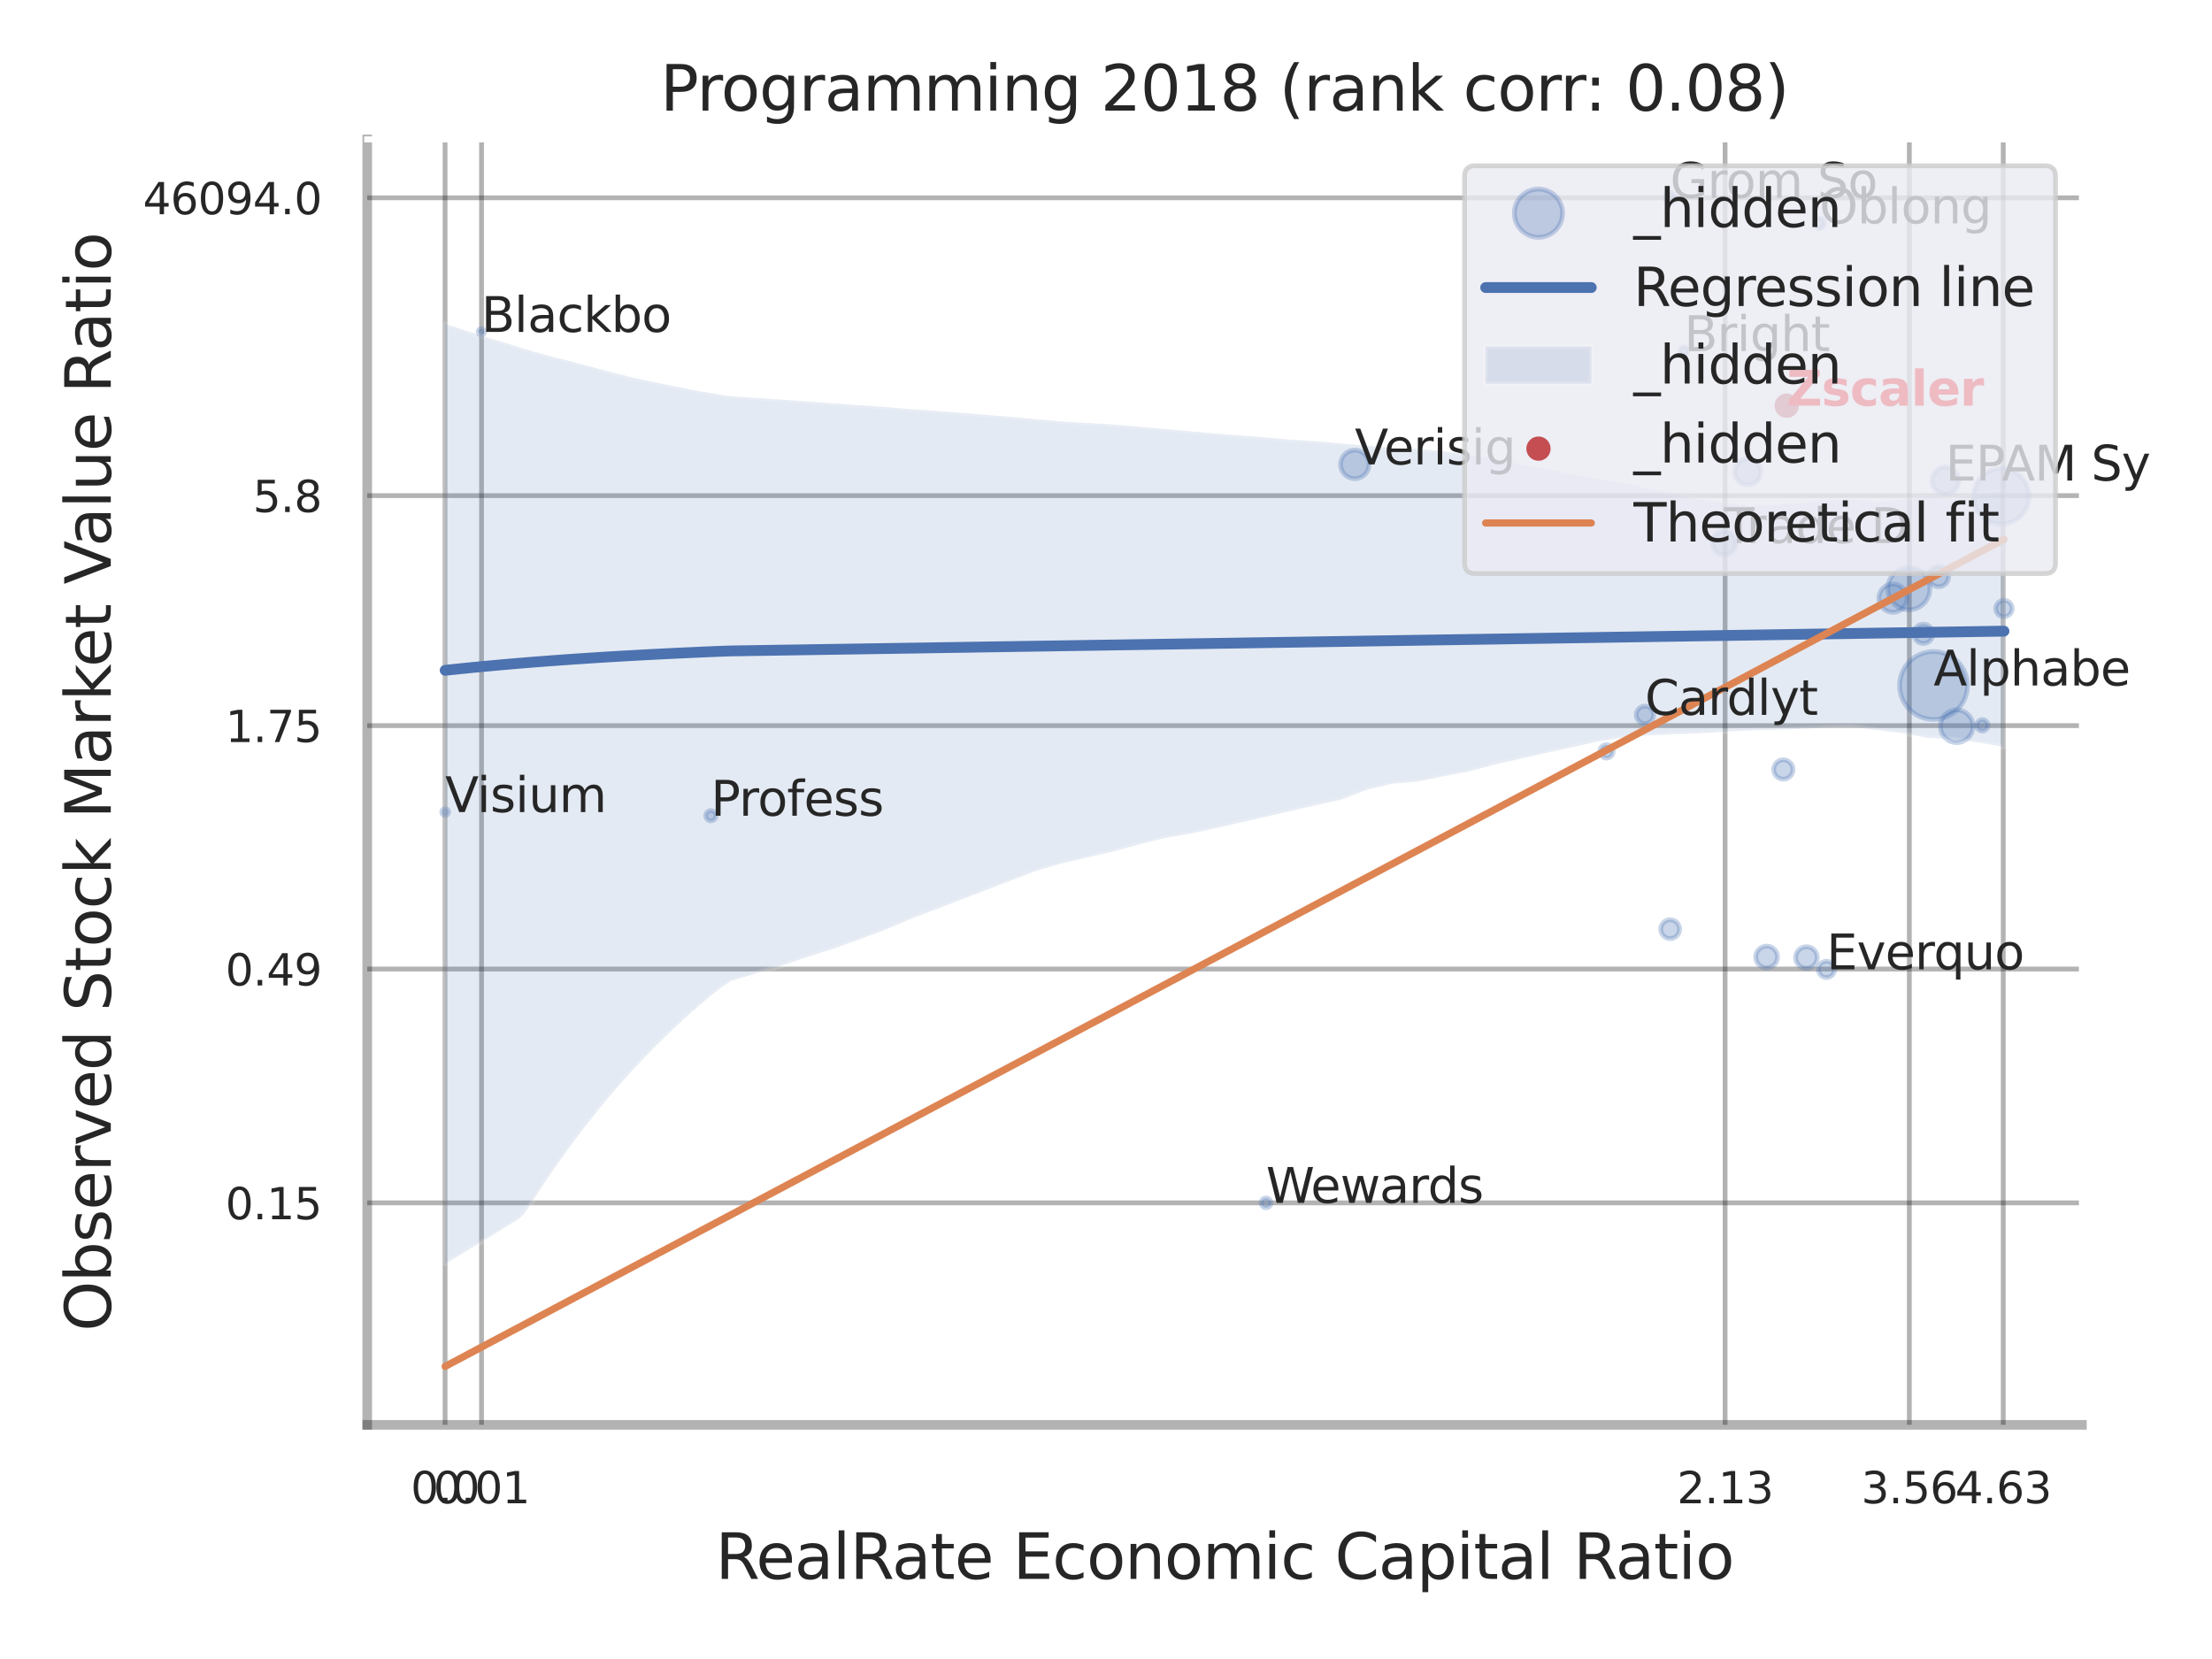 <?xml version="1.0" encoding="utf-8" standalone="no"?>
<!DOCTYPE svg PUBLIC "-//W3C//DTD SVG 1.1//EN"
  "http://www.w3.org/Graphics/SVG/1.1/DTD/svg11.dtd">
<svg xmlns:xlink="http://www.w3.org/1999/xlink" width="460.8pt" height="345.6pt" viewBox="0 0 460.8 345.6" xmlns="http://www.w3.org/2000/svg" version="1.1">
 <defs>
  <style type="text/css">*{stroke-linejoin: round; stroke-linecap: butt}</style>
 </defs>
 <g id="figure_1">
  <g id="patch_1">
   <path d="M 0 345.6 
L 460.8 345.6 
L 460.8 0 
L 0 0 
z
" style="fill: #ffffff"/>
  </g>
  <g id="axes_1">
   <g id="patch_2">
    <path d="M 76.5 296.82 
L 433.701 296.82 
L 433.701 29.04 
L 76.5 29.04 
z
" style="fill: #ffffff"/>
   </g>
   <g id="matplotlib.axis_1">
    <g id="xtick_1">
     <g id="line2d_1">
      <path d="M 92.718 296.82 
L 92.718 29.04 
" clip-path="url(#pc2a9ec6213)" style="fill: none; stroke: #000000; stroke-opacity: 0.3; stroke-linecap: round"/>
     </g>
     <g id="text_1">
      <!-- 0.0 -->
      <g style="fill: #262626" transform="translate(85.561 313.159) scale(0.09 -0.09)">
       <defs>
        <path id="DejaVuSans-30" d="M 2034 4250 
Q 1547 4250 1301 3770 
Q 1056 3291 1056 2328 
Q 1056 1369 1301 889 
Q 1547 409 2034 409 
Q 2525 409 2770 889 
Q 3016 1369 3016 2328 
Q 3016 3291 2770 3770 
Q 2525 4250 2034 4250 
z
M 2034 4750 
Q 2819 4750 3233 4129 
Q 3647 3509 3647 2328 
Q 3647 1150 3233 529 
Q 2819 -91 2034 -91 
Q 1250 -91 836 529 
Q 422 1150 422 2328 
Q 422 3509 836 4129 
Q 1250 4750 2034 4750 
z
" transform="scale(0.016)"/>
        <path id="DejaVuSans-2e" d="M 684 794 
L 1344 794 
L 1344 0 
L 684 0 
L 684 794 
z
" transform="scale(0.016)"/>
       </defs>
       <use xlink:href="#DejaVuSans-30"/>
       <use xlink:href="#DejaVuSans-2e" transform="translate(63.623 0)"/>
       <use xlink:href="#DejaVuSans-30" transform="translate(95.41 0)"/>
      </g>
     </g>
    </g>
    <g id="xtick_2">
     <g id="line2d_2">
      <path d="M 100.311 296.82 
L 100.311 29.04 
" clip-path="url(#pc2a9ec6213)" style="fill: none; stroke: #000000; stroke-opacity: 0.3; stroke-linecap: round"/>
     </g>
     <g id="text_2">
      <!-- 0.01 -->
      <g style="fill: #262626" transform="translate(90.291 313.159) scale(0.09 -0.09)">
       <defs>
        <path id="DejaVuSans-31" d="M 794 531 
L 1825 531 
L 1825 4091 
L 703 3866 
L 703 4441 
L 1819 4666 
L 2450 4666 
L 2450 531 
L 3481 531 
L 3481 0 
L 794 0 
L 794 531 
z
" transform="scale(0.016)"/>
       </defs>
       <use xlink:href="#DejaVuSans-30"/>
       <use xlink:href="#DejaVuSans-2e" transform="translate(63.623 0)"/>
       <use xlink:href="#DejaVuSans-30" transform="translate(95.41 0)"/>
       <use xlink:href="#DejaVuSans-31" transform="translate(159.033 0)"/>
      </g>
     </g>
    </g>
    <g id="xtick_3">
     <g id="line2d_3">
      <path d="M 359.371 296.82 
L 359.371 29.04 
" clip-path="url(#pc2a9ec6213)" style="fill: none; stroke: #000000; stroke-opacity: 0.3; stroke-linecap: round"/>
     </g>
     <g id="text_3">
      <!-- 2.13 -->
      <g style="fill: #262626" transform="translate(349.352 313.159) scale(0.09 -0.09)">
       <defs>
        <path id="DejaVuSans-32" d="M 1228 531 
L 3431 531 
L 3431 0 
L 469 0 
L 469 531 
Q 828 903 1448 1529 
Q 2069 2156 2228 2338 
Q 2531 2678 2651 2914 
Q 2772 3150 2772 3378 
Q 2772 3750 2511 3984 
Q 2250 4219 1831 4219 
Q 1534 4219 1204 4116 
Q 875 4013 500 3803 
L 500 4441 
Q 881 4594 1212 4672 
Q 1544 4750 1819 4750 
Q 2544 4750 2975 4387 
Q 3406 4025 3406 3419 
Q 3406 3131 3298 2873 
Q 3191 2616 2906 2266 
Q 2828 2175 2409 1742 
Q 1991 1309 1228 531 
z
" transform="scale(0.016)"/>
        <path id="DejaVuSans-33" d="M 2597 2516 
Q 3050 2419 3304 2112 
Q 3559 1806 3559 1356 
Q 3559 666 3084 287 
Q 2609 -91 1734 -91 
Q 1441 -91 1130 -33 
Q 819 25 488 141 
L 488 750 
Q 750 597 1062 519 
Q 1375 441 1716 441 
Q 2309 441 2620 675 
Q 2931 909 2931 1356 
Q 2931 1769 2642 2001 
Q 2353 2234 1838 2234 
L 1294 2234 
L 1294 2753 
L 1863 2753 
Q 2328 2753 2575 2939 
Q 2822 3125 2822 3475 
Q 2822 3834 2567 4026 
Q 2313 4219 1838 4219 
Q 1578 4219 1281 4162 
Q 984 4106 628 3988 
L 628 4550 
Q 988 4650 1302 4700 
Q 1616 4750 1894 4750 
Q 2613 4750 3031 4423 
Q 3450 4097 3450 3541 
Q 3450 3153 3228 2886 
Q 3006 2619 2597 2516 
z
" transform="scale(0.016)"/>
       </defs>
       <use xlink:href="#DejaVuSans-32"/>
       <use xlink:href="#DejaVuSans-2e" transform="translate(63.623 0)"/>
       <use xlink:href="#DejaVuSans-31" transform="translate(95.41 0)"/>
       <use xlink:href="#DejaVuSans-33" transform="translate(159.033 0)"/>
      </g>
     </g>
    </g>
    <g id="xtick_4">
     <g id="line2d_4">
      <path d="M 397.748 296.82 
L 397.748 29.04 
" clip-path="url(#pc2a9ec6213)" style="fill: none; stroke: #000000; stroke-opacity: 0.3; stroke-linecap: round"/>
     </g>
     <g id="text_4">
      <!-- 3.56 -->
      <g style="fill: #262626" transform="translate(387.728 313.159) scale(0.09 -0.09)">
       <defs>
        <path id="DejaVuSans-35" d="M 691 4666 
L 3169 4666 
L 3169 4134 
L 1269 4134 
L 1269 2991 
Q 1406 3038 1543 3061 
Q 1681 3084 1819 3084 
Q 2600 3084 3056 2656 
Q 3513 2228 3513 1497 
Q 3513 744 3044 326 
Q 2575 -91 1722 -91 
Q 1428 -91 1123 -41 
Q 819 9 494 109 
L 494 744 
Q 775 591 1075 516 
Q 1375 441 1709 441 
Q 2250 441 2565 725 
Q 2881 1009 2881 1497 
Q 2881 1984 2565 2268 
Q 2250 2553 1709 2553 
Q 1456 2553 1204 2497 
Q 953 2441 691 2322 
L 691 4666 
z
" transform="scale(0.016)"/>
        <path id="DejaVuSans-36" d="M 2113 2584 
Q 1688 2584 1439 2293 
Q 1191 2003 1191 1497 
Q 1191 994 1439 701 
Q 1688 409 2113 409 
Q 2538 409 2786 701 
Q 3034 994 3034 1497 
Q 3034 2003 2786 2293 
Q 2538 2584 2113 2584 
z
M 3366 4563 
L 3366 3988 
Q 3128 4100 2886 4159 
Q 2644 4219 2406 4219 
Q 1781 4219 1451 3797 
Q 1122 3375 1075 2522 
Q 1259 2794 1537 2939 
Q 1816 3084 2150 3084 
Q 2853 3084 3261 2657 
Q 3669 2231 3669 1497 
Q 3669 778 3244 343 
Q 2819 -91 2113 -91 
Q 1303 -91 875 529 
Q 447 1150 447 2328 
Q 447 3434 972 4092 
Q 1497 4750 2381 4750 
Q 2619 4750 2861 4703 
Q 3103 4656 3366 4563 
z
" transform="scale(0.016)"/>
       </defs>
       <use xlink:href="#DejaVuSans-33"/>
       <use xlink:href="#DejaVuSans-2e" transform="translate(63.623 0)"/>
       <use xlink:href="#DejaVuSans-35" transform="translate(95.41 0)"/>
       <use xlink:href="#DejaVuSans-36" transform="translate(159.033 0)"/>
      </g>
     </g>
    </g>
    <g id="xtick_5">
     <g id="line2d_5">
      <path d="M 417.312 296.82 
L 417.312 29.04 
" clip-path="url(#pc2a9ec6213)" style="fill: none; stroke: #000000; stroke-opacity: 0.3; stroke-linecap: round"/>
     </g>
     <g id="text_5">
      <!-- 4.63 -->
      <g style="fill: #262626" transform="translate(407.293 313.159) scale(0.09 -0.09)">
       <defs>
        <path id="DejaVuSans-34" d="M 2419 4116 
L 825 1625 
L 2419 1625 
L 2419 4116 
z
M 2253 4666 
L 3047 4666 
L 3047 1625 
L 3713 1625 
L 3713 1100 
L 3047 1100 
L 3047 0 
L 2419 0 
L 2419 1100 
L 313 1100 
L 313 1709 
L 2253 4666 
z
" transform="scale(0.016)"/>
       </defs>
       <use xlink:href="#DejaVuSans-34"/>
       <use xlink:href="#DejaVuSans-2e" transform="translate(63.623 0)"/>
       <use xlink:href="#DejaVuSans-36" transform="translate(95.41 0)"/>
       <use xlink:href="#DejaVuSans-33" transform="translate(159.033 0)"/>
      </g>
     </g>
    </g>
    <g id="xtick_6"/>
    <g id="xtick_7"/>
    <g id="text_6">
     <!-- RealRate Economic Capital Ratio -->
     <g style="fill: #262626" transform="translate(149.047 328.908) scale(0.13 -0.13)">
      <defs>
       <path id="DejaVuSans-52" d="M 2841 2188 
Q 3044 2119 3236 1894 
Q 3428 1669 3622 1275 
L 4263 0 
L 3584 0 
L 2988 1197 
Q 2756 1666 2539 1819 
Q 2322 1972 1947 1972 
L 1259 1972 
L 1259 0 
L 628 0 
L 628 4666 
L 2053 4666 
Q 2853 4666 3247 4331 
Q 3641 3997 3641 3322 
Q 3641 2881 3436 2590 
Q 3231 2300 2841 2188 
z
M 1259 4147 
L 1259 2491 
L 2053 2491 
Q 2509 2491 2742 2702 
Q 2975 2913 2975 3322 
Q 2975 3731 2742 3939 
Q 2509 4147 2053 4147 
L 1259 4147 
z
" transform="scale(0.016)"/>
       <path id="DejaVuSans-65" d="M 3597 1894 
L 3597 1613 
L 953 1613 
Q 991 1019 1311 708 
Q 1631 397 2203 397 
Q 2534 397 2845 478 
Q 3156 559 3463 722 
L 3463 178 
Q 3153 47 2828 -22 
Q 2503 -91 2169 -91 
Q 1331 -91 842 396 
Q 353 884 353 1716 
Q 353 2575 817 3079 
Q 1281 3584 2069 3584 
Q 2775 3584 3186 3129 
Q 3597 2675 3597 1894 
z
M 3022 2063 
Q 3016 2534 2758 2815 
Q 2500 3097 2075 3097 
Q 1594 3097 1305 2825 
Q 1016 2553 972 2059 
L 3022 2063 
z
" transform="scale(0.016)"/>
       <path id="DejaVuSans-61" d="M 2194 1759 
Q 1497 1759 1228 1600 
Q 959 1441 959 1056 
Q 959 750 1161 570 
Q 1363 391 1709 391 
Q 2188 391 2477 730 
Q 2766 1069 2766 1631 
L 2766 1759 
L 2194 1759 
z
M 3341 1997 
L 3341 0 
L 2766 0 
L 2766 531 
Q 2569 213 2275 61 
Q 1981 -91 1556 -91 
Q 1019 -91 701 211 
Q 384 513 384 1019 
Q 384 1609 779 1909 
Q 1175 2209 1959 2209 
L 2766 2209 
L 2766 2266 
Q 2766 2663 2505 2880 
Q 2244 3097 1772 3097 
Q 1472 3097 1187 3025 
Q 903 2953 641 2809 
L 641 3341 
Q 956 3463 1253 3523 
Q 1550 3584 1831 3584 
Q 2591 3584 2966 3190 
Q 3341 2797 3341 1997 
z
" transform="scale(0.016)"/>
       <path id="DejaVuSans-6c" d="M 603 4863 
L 1178 4863 
L 1178 0 
L 603 0 
L 603 4863 
z
" transform="scale(0.016)"/>
       <path id="DejaVuSans-74" d="M 1172 4494 
L 1172 3500 
L 2356 3500 
L 2356 3053 
L 1172 3053 
L 1172 1153 
Q 1172 725 1289 603 
Q 1406 481 1766 481 
L 2356 481 
L 2356 0 
L 1766 0 
Q 1100 0 847 248 
Q 594 497 594 1153 
L 594 3053 
L 172 3053 
L 172 3500 
L 594 3500 
L 594 4494 
L 1172 4494 
z
" transform="scale(0.016)"/>
       <path id="DejaVuSans-20" transform="scale(0.016)"/>
       <path id="DejaVuSans-45" d="M 628 4666 
L 3578 4666 
L 3578 4134 
L 1259 4134 
L 1259 2753 
L 3481 2753 
L 3481 2222 
L 1259 2222 
L 1259 531 
L 3634 531 
L 3634 0 
L 628 0 
L 628 4666 
z
" transform="scale(0.016)"/>
       <path id="DejaVuSans-63" d="M 3122 3366 
L 3122 2828 
Q 2878 2963 2633 3030 
Q 2388 3097 2138 3097 
Q 1578 3097 1268 2742 
Q 959 2388 959 1747 
Q 959 1106 1268 751 
Q 1578 397 2138 397 
Q 2388 397 2633 464 
Q 2878 531 3122 666 
L 3122 134 
Q 2881 22 2623 -34 
Q 2366 -91 2075 -91 
Q 1284 -91 818 406 
Q 353 903 353 1747 
Q 353 2603 823 3093 
Q 1294 3584 2113 3584 
Q 2378 3584 2631 3529 
Q 2884 3475 3122 3366 
z
" transform="scale(0.016)"/>
       <path id="DejaVuSans-6f" d="M 1959 3097 
Q 1497 3097 1228 2736 
Q 959 2375 959 1747 
Q 959 1119 1226 758 
Q 1494 397 1959 397 
Q 2419 397 2687 759 
Q 2956 1122 2956 1747 
Q 2956 2369 2687 2733 
Q 2419 3097 1959 3097 
z
M 1959 3584 
Q 2709 3584 3137 3096 
Q 3566 2609 3566 1747 
Q 3566 888 3137 398 
Q 2709 -91 1959 -91 
Q 1206 -91 779 398 
Q 353 888 353 1747 
Q 353 2609 779 3096 
Q 1206 3584 1959 3584 
z
" transform="scale(0.016)"/>
       <path id="DejaVuSans-6e" d="M 3513 2113 
L 3513 0 
L 2938 0 
L 2938 2094 
Q 2938 2591 2744 2837 
Q 2550 3084 2163 3084 
Q 1697 3084 1428 2787 
Q 1159 2491 1159 1978 
L 1159 0 
L 581 0 
L 581 3500 
L 1159 3500 
L 1159 2956 
Q 1366 3272 1645 3428 
Q 1925 3584 2291 3584 
Q 2894 3584 3203 3211 
Q 3513 2838 3513 2113 
z
" transform="scale(0.016)"/>
       <path id="DejaVuSans-6d" d="M 3328 2828 
Q 3544 3216 3844 3400 
Q 4144 3584 4550 3584 
Q 5097 3584 5394 3201 
Q 5691 2819 5691 2113 
L 5691 0 
L 5113 0 
L 5113 2094 
Q 5113 2597 4934 2840 
Q 4756 3084 4391 3084 
Q 3944 3084 3684 2787 
Q 3425 2491 3425 1978 
L 3425 0 
L 2847 0 
L 2847 2094 
Q 2847 2600 2669 2842 
Q 2491 3084 2119 3084 
Q 1678 3084 1418 2786 
Q 1159 2488 1159 1978 
L 1159 0 
L 581 0 
L 581 3500 
L 1159 3500 
L 1159 2956 
Q 1356 3278 1631 3431 
Q 1906 3584 2284 3584 
Q 2666 3584 2933 3390 
Q 3200 3197 3328 2828 
z
" transform="scale(0.016)"/>
       <path id="DejaVuSans-69" d="M 603 3500 
L 1178 3500 
L 1178 0 
L 603 0 
L 603 3500 
z
M 603 4863 
L 1178 4863 
L 1178 4134 
L 603 4134 
L 603 4863 
z
" transform="scale(0.016)"/>
       <path id="DejaVuSans-43" d="M 4122 4306 
L 4122 3641 
Q 3803 3938 3442 4084 
Q 3081 4231 2675 4231 
Q 1875 4231 1450 3742 
Q 1025 3253 1025 2328 
Q 1025 1406 1450 917 
Q 1875 428 2675 428 
Q 3081 428 3442 575 
Q 3803 722 4122 1019 
L 4122 359 
Q 3791 134 3420 21 
Q 3050 -91 2638 -91 
Q 1578 -91 968 557 
Q 359 1206 359 2328 
Q 359 3453 968 4101 
Q 1578 4750 2638 4750 
Q 3056 4750 3426 4639 
Q 3797 4528 4122 4306 
z
" transform="scale(0.016)"/>
       <path id="DejaVuSans-70" d="M 1159 525 
L 1159 -1331 
L 581 -1331 
L 581 3500 
L 1159 3500 
L 1159 2969 
Q 1341 3281 1617 3432 
Q 1894 3584 2278 3584 
Q 2916 3584 3314 3078 
Q 3713 2572 3713 1747 
Q 3713 922 3314 415 
Q 2916 -91 2278 -91 
Q 1894 -91 1617 61 
Q 1341 213 1159 525 
z
M 3116 1747 
Q 3116 2381 2855 2742 
Q 2594 3103 2138 3103 
Q 1681 3103 1420 2742 
Q 1159 2381 1159 1747 
Q 1159 1113 1420 752 
Q 1681 391 2138 391 
Q 2594 391 2855 752 
Q 3116 1113 3116 1747 
z
" transform="scale(0.016)"/>
      </defs>
      <use xlink:href="#DejaVuSans-52"/>
      <use xlink:href="#DejaVuSans-65" transform="translate(64.982 0)"/>
      <use xlink:href="#DejaVuSans-61" transform="translate(126.506 0)"/>
      <use xlink:href="#DejaVuSans-6c" transform="translate(187.785 0)"/>
      <use xlink:href="#DejaVuSans-52" transform="translate(215.568 0)"/>
      <use xlink:href="#DejaVuSans-61" transform="translate(282.801 0)"/>
      <use xlink:href="#DejaVuSans-74" transform="translate(344.08 0)"/>
      <use xlink:href="#DejaVuSans-65" transform="translate(383.289 0)"/>
      <use xlink:href="#DejaVuSans-20" transform="translate(444.812 0)"/>
      <use xlink:href="#DejaVuSans-45" transform="translate(476.6 0)"/>
      <use xlink:href="#DejaVuSans-63" transform="translate(539.783 0)"/>
      <use xlink:href="#DejaVuSans-6f" transform="translate(594.764 0)"/>
      <use xlink:href="#DejaVuSans-6e" transform="translate(655.945 0)"/>
      <use xlink:href="#DejaVuSans-6f" transform="translate(719.324 0)"/>
      <use xlink:href="#DejaVuSans-6d" transform="translate(780.506 0)"/>
      <use xlink:href="#DejaVuSans-69" transform="translate(877.918 0)"/>
      <use xlink:href="#DejaVuSans-63" transform="translate(905.701 0)"/>
      <use xlink:href="#DejaVuSans-20" transform="translate(960.682 0)"/>
      <use xlink:href="#DejaVuSans-43" transform="translate(992.469 0)"/>
      <use xlink:href="#DejaVuSans-61" transform="translate(1062.293 0)"/>
      <use xlink:href="#DejaVuSans-70" transform="translate(1123.572 0)"/>
      <use xlink:href="#DejaVuSans-69" transform="translate(1187.049 0)"/>
      <use xlink:href="#DejaVuSans-74" transform="translate(1214.832 0)"/>
      <use xlink:href="#DejaVuSans-61" transform="translate(1254.041 0)"/>
      <use xlink:href="#DejaVuSans-6c" transform="translate(1315.32 0)"/>
      <use xlink:href="#DejaVuSans-20" transform="translate(1343.104 0)"/>
      <use xlink:href="#DejaVuSans-52" transform="translate(1374.891 0)"/>
      <use xlink:href="#DejaVuSans-61" transform="translate(1442.123 0)"/>
      <use xlink:href="#DejaVuSans-74" transform="translate(1503.402 0)"/>
      <use xlink:href="#DejaVuSans-69" transform="translate(1542.611 0)"/>
      <use xlink:href="#DejaVuSans-6f" transform="translate(1570.395 0)"/>
     </g>
    </g>
   </g>
   <g id="matplotlib.axis_2">
    <g id="ytick_1">
     <g id="line2d_6">
      <path d="M 76.5 250.575 
L 433.701 250.575 
" clip-path="url(#pc2a9ec6213)" style="fill: none; stroke: #000000; stroke-opacity: 0.3; stroke-linecap: round"/>
     </g>
     <g id="text_7">
      <!-- 0.15 -->
      <g style="fill: #262626" transform="translate(46.961 253.995) scale(0.09 -0.09)">
       <use xlink:href="#DejaVuSans-30"/>
       <use xlink:href="#DejaVuSans-2e" transform="translate(63.623 0)"/>
       <use xlink:href="#DejaVuSans-31" transform="translate(95.41 0)"/>
       <use xlink:href="#DejaVuSans-35" transform="translate(159.033 0)"/>
      </g>
     </g>
    </g>
    <g id="ytick_2">
     <g id="line2d_7">
      <path d="M 76.5 201.866 
L 433.701 201.866 
" clip-path="url(#pc2a9ec6213)" style="fill: none; stroke: #000000; stroke-opacity: 0.3; stroke-linecap: round"/>
     </g>
     <g id="text_8">
      <!-- 0.49 -->
      <g style="fill: #262626" transform="translate(46.961 205.285) scale(0.09 -0.09)">
       <defs>
        <path id="DejaVuSans-39" d="M 703 97 
L 703 672 
Q 941 559 1184 500 
Q 1428 441 1663 441 
Q 2288 441 2617 861 
Q 2947 1281 2994 2138 
Q 2813 1869 2534 1725 
Q 2256 1581 1919 1581 
Q 1219 1581 811 2004 
Q 403 2428 403 3163 
Q 403 3881 828 4315 
Q 1253 4750 1959 4750 
Q 2769 4750 3195 4129 
Q 3622 3509 3622 2328 
Q 3622 1225 3098 567 
Q 2575 -91 1691 -91 
Q 1453 -91 1209 -44 
Q 966 3 703 97 
z
M 1959 2075 
Q 2384 2075 2632 2365 
Q 2881 2656 2881 3163 
Q 2881 3666 2632 3958 
Q 2384 4250 1959 4250 
Q 1534 4250 1286 3958 
Q 1038 3666 1038 3163 
Q 1038 2656 1286 2365 
Q 1534 2075 1959 2075 
z
" transform="scale(0.016)"/>
       </defs>
       <use xlink:href="#DejaVuSans-30"/>
       <use xlink:href="#DejaVuSans-2e" transform="translate(63.623 0)"/>
       <use xlink:href="#DejaVuSans-34" transform="translate(95.41 0)"/>
       <use xlink:href="#DejaVuSans-39" transform="translate(159.033 0)"/>
      </g>
     </g>
    </g>
    <g id="ytick_3">
     <g id="line2d_8">
      <path d="M 76.5 151.161 
L 433.701 151.161 
" clip-path="url(#pc2a9ec6213)" style="fill: none; stroke: #000000; stroke-opacity: 0.3; stroke-linecap: round"/>
     </g>
     <g id="text_9">
      <!-- 1.75 -->
      <g style="fill: #262626" transform="translate(46.961 154.58) scale(0.09 -0.09)">
       <defs>
        <path id="DejaVuSans-37" d="M 525 4666 
L 3525 4666 
L 3525 4397 
L 1831 0 
L 1172 0 
L 2766 4134 
L 525 4134 
L 525 4666 
z
" transform="scale(0.016)"/>
       </defs>
       <use xlink:href="#DejaVuSans-31"/>
       <use xlink:href="#DejaVuSans-2e" transform="translate(63.623 0)"/>
       <use xlink:href="#DejaVuSans-37" transform="translate(95.41 0)"/>
       <use xlink:href="#DejaVuSans-35" transform="translate(159.033 0)"/>
      </g>
     </g>
    </g>
    <g id="ytick_4">
     <g id="line2d_9">
      <path d="M 76.5 103.25 
L 433.701 103.25 
" clip-path="url(#pc2a9ec6213)" style="fill: none; stroke: #000000; stroke-opacity: 0.3; stroke-linecap: round"/>
     </g>
     <g id="text_10">
      <!-- 5.8 -->
      <g style="fill: #262626" transform="translate(52.687 106.669) scale(0.09 -0.09)">
       <defs>
        <path id="DejaVuSans-38" d="M 2034 2216 
Q 1584 2216 1326 1975 
Q 1069 1734 1069 1313 
Q 1069 891 1326 650 
Q 1584 409 2034 409 
Q 2484 409 2743 651 
Q 3003 894 3003 1313 
Q 3003 1734 2745 1975 
Q 2488 2216 2034 2216 
z
M 1403 2484 
Q 997 2584 770 2862 
Q 544 3141 544 3541 
Q 544 4100 942 4425 
Q 1341 4750 2034 4750 
Q 2731 4750 3128 4425 
Q 3525 4100 3525 3541 
Q 3525 3141 3298 2862 
Q 3072 2584 2669 2484 
Q 3125 2378 3379 2068 
Q 3634 1759 3634 1313 
Q 3634 634 3220 271 
Q 2806 -91 2034 -91 
Q 1263 -91 848 271 
Q 434 634 434 1313 
Q 434 1759 690 2068 
Q 947 2378 1403 2484 
z
M 1172 3481 
Q 1172 3119 1398 2916 
Q 1625 2713 2034 2713 
Q 2441 2713 2670 2916 
Q 2900 3119 2900 3481 
Q 2900 3844 2670 4047 
Q 2441 4250 2034 4250 
Q 1625 4250 1398 4047 
Q 1172 3844 1172 3481 
z
" transform="scale(0.016)"/>
       </defs>
       <use xlink:href="#DejaVuSans-35"/>
       <use xlink:href="#DejaVuSans-2e" transform="translate(63.623 0)"/>
       <use xlink:href="#DejaVuSans-38" transform="translate(95.41 0)"/>
      </g>
     </g>
    </g>
    <g id="ytick_5">
     <g id="line2d_10">
      <path d="M 76.5 41.207 
L 433.701 41.207 
" clip-path="url(#pc2a9ec6213)" style="fill: none; stroke: #000000; stroke-opacity: 0.3; stroke-linecap: round"/>
     </g>
     <g id="text_11">
      <!-- 46094.0 -->
      <g style="fill: #262626" transform="translate(29.782 44.627) scale(0.09 -0.09)">
       <use xlink:href="#DejaVuSans-34"/>
       <use xlink:href="#DejaVuSans-36" transform="translate(63.623 0)"/>
       <use xlink:href="#DejaVuSans-30" transform="translate(127.246 0)"/>
       <use xlink:href="#DejaVuSans-39" transform="translate(190.869 0)"/>
       <use xlink:href="#DejaVuSans-34" transform="translate(254.492 0)"/>
       <use xlink:href="#DejaVuSans-2e" transform="translate(318.115 0)"/>
       <use xlink:href="#DejaVuSans-30" transform="translate(349.902 0)"/>
      </g>
     </g>
    </g>
    <g id="ytick_6"/>
    <g id="ytick_7"/>
    <g id="ytick_8"/>
    <g id="ytick_9"/>
    <g id="text_12">
     <!-- Observed Stock Market Value Ratio -->
     <g style="fill: #262626" transform="translate(23.079 277.332) rotate(-90) scale(0.13 -0.13)">
      <defs>
       <path id="DejaVuSans-4f" d="M 2522 4238 
Q 1834 4238 1429 3725 
Q 1025 3213 1025 2328 
Q 1025 1447 1429 934 
Q 1834 422 2522 422 
Q 3209 422 3611 934 
Q 4013 1447 4013 2328 
Q 4013 3213 3611 3725 
Q 3209 4238 2522 4238 
z
M 2522 4750 
Q 3503 4750 4090 4092 
Q 4678 3434 4678 2328 
Q 4678 1225 4090 567 
Q 3503 -91 2522 -91 
Q 1538 -91 948 565 
Q 359 1222 359 2328 
Q 359 3434 948 4092 
Q 1538 4750 2522 4750 
z
" transform="scale(0.016)"/>
       <path id="DejaVuSans-62" d="M 3116 1747 
Q 3116 2381 2855 2742 
Q 2594 3103 2138 3103 
Q 1681 3103 1420 2742 
Q 1159 2381 1159 1747 
Q 1159 1113 1420 752 
Q 1681 391 2138 391 
Q 2594 391 2855 752 
Q 3116 1113 3116 1747 
z
M 1159 2969 
Q 1341 3281 1617 3432 
Q 1894 3584 2278 3584 
Q 2916 3584 3314 3078 
Q 3713 2572 3713 1747 
Q 3713 922 3314 415 
Q 2916 -91 2278 -91 
Q 1894 -91 1617 61 
Q 1341 213 1159 525 
L 1159 0 
L 581 0 
L 581 4863 
L 1159 4863 
L 1159 2969 
z
" transform="scale(0.016)"/>
       <path id="DejaVuSans-73" d="M 2834 3397 
L 2834 2853 
Q 2591 2978 2328 3040 
Q 2066 3103 1784 3103 
Q 1356 3103 1142 2972 
Q 928 2841 928 2578 
Q 928 2378 1081 2264 
Q 1234 2150 1697 2047 
L 1894 2003 
Q 2506 1872 2764 1633 
Q 3022 1394 3022 966 
Q 3022 478 2636 193 
Q 2250 -91 1575 -91 
Q 1294 -91 989 -36 
Q 684 19 347 128 
L 347 722 
Q 666 556 975 473 
Q 1284 391 1588 391 
Q 1994 391 2212 530 
Q 2431 669 2431 922 
Q 2431 1156 2273 1281 
Q 2116 1406 1581 1522 
L 1381 1569 
Q 847 1681 609 1914 
Q 372 2147 372 2553 
Q 372 3047 722 3315 
Q 1072 3584 1716 3584 
Q 2034 3584 2315 3537 
Q 2597 3491 2834 3397 
z
" transform="scale(0.016)"/>
       <path id="DejaVuSans-72" d="M 2631 2963 
Q 2534 3019 2420 3045 
Q 2306 3072 2169 3072 
Q 1681 3072 1420 2755 
Q 1159 2438 1159 1844 
L 1159 0 
L 581 0 
L 581 3500 
L 1159 3500 
L 1159 2956 
Q 1341 3275 1631 3429 
Q 1922 3584 2338 3584 
Q 2397 3584 2469 3576 
Q 2541 3569 2628 3553 
L 2631 2963 
z
" transform="scale(0.016)"/>
       <path id="DejaVuSans-76" d="M 191 3500 
L 800 3500 
L 1894 563 
L 2988 3500 
L 3597 3500 
L 2284 0 
L 1503 0 
L 191 3500 
z
" transform="scale(0.016)"/>
       <path id="DejaVuSans-64" d="M 2906 2969 
L 2906 4863 
L 3481 4863 
L 3481 0 
L 2906 0 
L 2906 525 
Q 2725 213 2448 61 
Q 2172 -91 1784 -91 
Q 1150 -91 751 415 
Q 353 922 353 1747 
Q 353 2572 751 3078 
Q 1150 3584 1784 3584 
Q 2172 3584 2448 3432 
Q 2725 3281 2906 2969 
z
M 947 1747 
Q 947 1113 1208 752 
Q 1469 391 1925 391 
Q 2381 391 2643 752 
Q 2906 1113 2906 1747 
Q 2906 2381 2643 2742 
Q 2381 3103 1925 3103 
Q 1469 3103 1208 2742 
Q 947 2381 947 1747 
z
" transform="scale(0.016)"/>
       <path id="DejaVuSans-53" d="M 3425 4513 
L 3425 3897 
Q 3066 4069 2747 4153 
Q 2428 4238 2131 4238 
Q 1616 4238 1336 4038 
Q 1056 3838 1056 3469 
Q 1056 3159 1242 3001 
Q 1428 2844 1947 2747 
L 2328 2669 
Q 3034 2534 3370 2195 
Q 3706 1856 3706 1288 
Q 3706 609 3251 259 
Q 2797 -91 1919 -91 
Q 1588 -91 1214 -16 
Q 841 59 441 206 
L 441 856 
Q 825 641 1194 531 
Q 1563 422 1919 422 
Q 2459 422 2753 634 
Q 3047 847 3047 1241 
Q 3047 1584 2836 1778 
Q 2625 1972 2144 2069 
L 1759 2144 
Q 1053 2284 737 2584 
Q 422 2884 422 3419 
Q 422 4038 858 4394 
Q 1294 4750 2059 4750 
Q 2388 4750 2728 4690 
Q 3069 4631 3425 4513 
z
" transform="scale(0.016)"/>
       <path id="DejaVuSans-6b" d="M 581 4863 
L 1159 4863 
L 1159 1991 
L 2875 3500 
L 3609 3500 
L 1753 1863 
L 3688 0 
L 2938 0 
L 1159 1709 
L 1159 0 
L 581 0 
L 581 4863 
z
" transform="scale(0.016)"/>
       <path id="DejaVuSans-4d" d="M 628 4666 
L 1569 4666 
L 2759 1491 
L 3956 4666 
L 4897 4666 
L 4897 0 
L 4281 0 
L 4281 4097 
L 3078 897 
L 2444 897 
L 1241 4097 
L 1241 0 
L 628 0 
L 628 4666 
z
" transform="scale(0.016)"/>
       <path id="DejaVuSans-56" d="M 1831 0 
L 50 4666 
L 709 4666 
L 2188 738 
L 3669 4666 
L 4325 4666 
L 2547 0 
L 1831 0 
z
" transform="scale(0.016)"/>
       <path id="DejaVuSans-75" d="M 544 1381 
L 544 3500 
L 1119 3500 
L 1119 1403 
Q 1119 906 1312 657 
Q 1506 409 1894 409 
Q 2359 409 2629 706 
Q 2900 1003 2900 1516 
L 2900 3500 
L 3475 3500 
L 3475 0 
L 2900 0 
L 2900 538 
Q 2691 219 2414 64 
Q 2138 -91 1772 -91 
Q 1169 -91 856 284 
Q 544 659 544 1381 
z
M 1991 3584 
L 1991 3584 
z
" transform="scale(0.016)"/>
      </defs>
      <use xlink:href="#DejaVuSans-4f"/>
      <use xlink:href="#DejaVuSans-62" transform="translate(78.711 0)"/>
      <use xlink:href="#DejaVuSans-73" transform="translate(142.188 0)"/>
      <use xlink:href="#DejaVuSans-65" transform="translate(194.287 0)"/>
      <use xlink:href="#DejaVuSans-72" transform="translate(255.811 0)"/>
      <use xlink:href="#DejaVuSans-76" transform="translate(296.924 0)"/>
      <use xlink:href="#DejaVuSans-65" transform="translate(356.104 0)"/>
      <use xlink:href="#DejaVuSans-64" transform="translate(417.627 0)"/>
      <use xlink:href="#DejaVuSans-20" transform="translate(481.104 0)"/>
      <use xlink:href="#DejaVuSans-53" transform="translate(512.891 0)"/>
      <use xlink:href="#DejaVuSans-74" transform="translate(576.367 0)"/>
      <use xlink:href="#DejaVuSans-6f" transform="translate(615.576 0)"/>
      <use xlink:href="#DejaVuSans-63" transform="translate(676.758 0)"/>
      <use xlink:href="#DejaVuSans-6b" transform="translate(731.738 0)"/>
      <use xlink:href="#DejaVuSans-20" transform="translate(789.648 0)"/>
      <use xlink:href="#DejaVuSans-4d" transform="translate(821.436 0)"/>
      <use xlink:href="#DejaVuSans-61" transform="translate(907.715 0)"/>
      <use xlink:href="#DejaVuSans-72" transform="translate(968.994 0)"/>
      <use xlink:href="#DejaVuSans-6b" transform="translate(1010.107 0)"/>
      <use xlink:href="#DejaVuSans-65" transform="translate(1064.393 0)"/>
      <use xlink:href="#DejaVuSans-74" transform="translate(1125.916 0)"/>
      <use xlink:href="#DejaVuSans-20" transform="translate(1165.125 0)"/>
      <use xlink:href="#DejaVuSans-56" transform="translate(1196.912 0)"/>
      <use xlink:href="#DejaVuSans-61" transform="translate(1257.57 0)"/>
      <use xlink:href="#DejaVuSans-6c" transform="translate(1318.85 0)"/>
      <use xlink:href="#DejaVuSans-75" transform="translate(1346.633 0)"/>
      <use xlink:href="#DejaVuSans-65" transform="translate(1410.012 0)"/>
      <use xlink:href="#DejaVuSans-20" transform="translate(1471.535 0)"/>
      <use xlink:href="#DejaVuSans-52" transform="translate(1503.322 0)"/>
      <use xlink:href="#DejaVuSans-61" transform="translate(1570.555 0)"/>
      <use xlink:href="#DejaVuSans-74" transform="translate(1631.834 0)"/>
      <use xlink:href="#DejaVuSans-69" transform="translate(1671.043 0)"/>
      <use xlink:href="#DejaVuSans-6f" transform="translate(1698.826 0)"/>
     </g>
    </g>
   </g>
   <g id="PathCollection_1">
    <path d="M 379.015 47.602 
C 379.296 47.602 379.566 47.49 379.765 47.291 
C 379.964 47.092 380.076 46.822 380.076 46.54 
C 380.076 46.259 379.964 45.989 379.765 45.79 
C 379.566 45.591 379.296 45.479 379.015 45.479 
C 378.733 45.479 378.463 45.591 378.264 45.79 
C 378.065 45.989 377.953 46.259 377.953 46.54 
C 377.953 46.822 378.065 47.092 378.264 47.291 
C 378.463 47.49 378.733 47.602 379.015 47.602 
z
" clip-path="url(#pc2a9ec6213)" style="fill: #4c72b0; fill-opacity: 0.3; stroke: #4c72b0; stroke-opacity: 0.3"/>
    <path d="M 412.953 152.289 
C 413.267 152.289 413.569 152.164 413.791 151.942 
C 414.013 151.72 414.138 151.418 414.138 151.104 
C 414.138 150.79 414.013 150.488 413.791 150.266 
C 413.569 150.044 413.267 149.919 412.953 149.919 
C 412.639 149.919 412.337 150.044 412.115 150.266 
C 411.893 150.488 411.768 150.79 411.768 151.104 
C 411.768 151.418 411.893 151.72 412.115 151.942 
C 412.337 152.164 412.639 152.289 412.953 152.289 
z
" clip-path="url(#pc2a9ec6213)" style="fill: #4c72b0; fill-opacity: 0.3; stroke: #4c72b0; stroke-opacity: 0.3"/>
    <path d="M 364.081 101.019 
C 364.807 101.019 365.503 100.731 366.016 100.218 
C 366.529 99.705 366.818 99.008 366.818 98.283 
C 366.818 97.557 366.529 96.861 366.016 96.347 
C 365.503 95.834 364.807 95.546 364.081 95.546 
C 363.355 95.546 362.659 95.834 362.146 96.347 
C 361.633 96.861 361.344 97.557 361.344 98.283 
C 361.344 99.008 361.633 99.705 362.146 100.218 
C 362.659 100.731 363.355 101.019 364.081 101.019 
z
" clip-path="url(#pc2a9ec6213)" style="fill: #4c72b0; fill-opacity: 0.3; stroke: #4c72b0; stroke-opacity: 0.3"/>
    <path d="M 282.229 99.713 
C 283.016 99.713 283.771 99.401 284.328 98.844 
C 284.885 98.287 285.197 97.532 285.197 96.745 
C 285.197 95.958 284.885 95.203 284.328 94.646 
C 283.771 94.09 283.016 93.777 282.229 93.777 
C 281.442 93.777 280.687 94.09 280.13 94.646 
C 279.574 95.203 279.261 95.958 279.261 96.745 
C 279.261 97.532 279.574 98.287 280.13 98.844 
C 280.687 99.401 281.442 99.713 282.229 99.713 
z
" clip-path="url(#pc2a9ec6213)" style="fill: #4c72b0; fill-opacity: 0.3; stroke: #4c72b0; stroke-opacity: 0.3"/>
    <path d="M 397.645 127.036 
C 398.811 127.036 399.929 126.573 400.754 125.749 
C 401.578 124.925 402.041 123.807 402.041 122.641 
C 402.041 121.475 401.578 120.357 400.754 119.533 
C 399.929 118.709 398.811 118.245 397.645 118.245 
C 396.48 118.245 395.362 118.709 394.537 119.533 
C 393.713 120.357 393.25 121.475 393.25 122.641 
C 393.25 123.807 393.713 124.925 394.537 125.749 
C 395.362 126.573 396.48 127.036 397.645 127.036 
z
" clip-path="url(#pc2a9ec6213)" style="fill: #4c72b0; fill-opacity: 0.3; stroke: #4c72b0; stroke-opacity: 0.3"/>
    <path d="M 92.736 169.889 
C 92.926 169.889 93.109 169.814 93.243 169.679 
C 93.377 169.545 93.453 169.363 93.453 169.173 
C 93.453 168.983 93.377 168.8 93.243 168.666 
C 93.109 168.531 92.926 168.456 92.736 168.456 
C 92.546 168.456 92.364 168.531 92.23 168.666 
C 92.095 168.8 92.02 168.983 92.02 169.173 
C 92.02 169.363 92.095 169.545 92.23 169.679 
C 92.364 169.814 92.546 169.889 92.736 169.889 
z
" clip-path="url(#pc2a9ec6213)" style="fill: #4c72b0; fill-opacity: 0.3; stroke: #4c72b0; stroke-opacity: 0.3"/>
    <path d="M 400.667 134.042 
C 401.2 134.042 401.712 133.83 402.089 133.453 
C 402.466 133.076 402.677 132.565 402.677 132.032 
C 402.677 131.499 402.466 130.987 402.089 130.61 
C 401.712 130.234 401.2 130.022 400.667 130.022 
C 400.134 130.022 399.623 130.234 399.246 130.61 
C 398.869 130.987 398.657 131.499 398.657 132.032 
C 398.657 132.565 398.869 133.076 399.246 133.453 
C 399.623 133.83 400.134 134.042 400.667 134.042 
z
" clip-path="url(#pc2a9ec6213)" style="fill: #4c72b0; fill-opacity: 0.3; stroke: #4c72b0; stroke-opacity: 0.3"/>
    <path d="M 376.31 201.734 
C 376.909 201.734 377.484 201.496 377.908 201.072 
C 378.331 200.649 378.569 200.074 378.569 199.475 
C 378.569 198.876 378.331 198.301 377.908 197.878 
C 377.484 197.454 376.909 197.216 376.31 197.216 
C 375.711 197.216 375.137 197.454 374.713 197.878 
C 374.289 198.301 374.051 198.876 374.051 199.475 
C 374.051 200.074 374.289 200.649 374.713 201.072 
C 375.137 201.496 375.711 201.734 376.31 201.734 
z
" clip-path="url(#pc2a9ec6213)" style="fill: #4c72b0; fill-opacity: 0.3; stroke: #4c72b0; stroke-opacity: 0.3"/>
    <path d="M 371.501 162.321 
C 372.036 162.321 372.549 162.109 372.928 161.73 
C 373.306 161.352 373.519 160.838 373.519 160.303 
C 373.519 159.768 373.306 159.254 372.928 158.876 
C 372.549 158.497 372.036 158.285 371.501 158.285 
C 370.965 158.285 370.452 158.497 370.073 158.876 
C 369.695 159.254 369.482 159.768 369.482 160.303 
C 369.482 160.838 369.695 161.352 370.073 161.73 
C 370.452 162.109 370.965 162.321 371.501 162.321 
z
" clip-path="url(#pc2a9ec6213)" style="fill: #4c72b0; fill-opacity: 0.3; stroke: #4c72b0; stroke-opacity: 0.3"/>
    <path d="M 417.464 128.481 
C 417.919 128.481 418.355 128.3 418.676 127.979 
C 418.998 127.658 419.178 127.222 419.178 126.767 
C 419.178 126.313 418.998 125.877 418.676 125.555 
C 418.355 125.234 417.919 125.053 417.464 125.053 
C 417.01 125.053 416.574 125.234 416.252 125.555 
C 415.931 125.877 415.751 126.313 415.751 126.767 
C 415.751 127.222 415.931 127.658 416.252 127.979 
C 416.574 128.3 417.01 128.481 417.464 128.481 
z
" clip-path="url(#pc2a9ec6213)" style="fill: #4c72b0; fill-opacity: 0.3; stroke: #4c72b0; stroke-opacity: 0.3"/>
    <path d="M 416.894 109.154 
C 418.428 109.154 419.9 108.545 420.985 107.46 
C 422.069 106.375 422.679 104.903 422.679 103.369 
C 422.679 101.835 422.069 100.363 420.985 99.279 
C 419.9 98.194 418.428 97.584 416.894 97.584 
C 415.36 97.584 413.888 98.194 412.803 99.279 
C 411.718 100.363 411.109 101.835 411.109 103.369 
C 411.109 104.903 411.718 106.375 412.803 107.46 
C 413.888 108.545 415.36 109.154 416.894 109.154 
z
" clip-path="url(#pc2a9ec6213)" style="fill: #4c72b0; fill-opacity: 0.3; stroke: #4c72b0; stroke-opacity: 0.3"/>
    <path d="M 403.85 122.219 
C 404.405 122.219 404.937 121.999 405.329 121.607 
C 405.722 121.215 405.942 120.683 405.942 120.128 
C 405.942 119.573 405.722 119.041 405.329 118.649 
C 404.937 118.257 404.405 118.036 403.85 118.036 
C 403.296 118.036 402.764 118.257 402.372 118.649 
C 401.979 119.041 401.759 119.573 401.759 120.128 
C 401.759 120.683 401.979 121.215 402.372 121.607 
C 402.764 121.999 403.296 122.219 403.85 122.219 
z
" clip-path="url(#pc2a9ec6213)" style="fill: #4c72b0; fill-opacity: 0.3; stroke: #4c72b0; stroke-opacity: 0.3"/>
    <path d="M 405.264 102.926 
C 406.01 102.926 406.725 102.63 407.253 102.102 
C 407.78 101.575 408.077 100.859 408.077 100.113 
C 408.077 99.367 407.78 98.652 407.253 98.124 
C 406.725 97.597 406.01 97.3 405.264 97.3 
C 404.518 97.3 403.802 97.597 403.274 98.124 
C 402.747 98.652 402.45 99.367 402.45 100.113 
C 402.45 100.859 402.747 101.575 403.274 102.102 
C 403.802 102.63 404.518 102.926 405.264 102.926 
z
" clip-path="url(#pc2a9ec6213)" style="fill: #4c72b0; fill-opacity: 0.3; stroke: #4c72b0; stroke-opacity: 0.3"/>
    <path d="M 334.658 157.915 
C 335.025 157.915 335.378 157.769 335.638 157.509 
C 335.898 157.249 336.044 156.896 336.044 156.529 
C 336.044 156.161 335.898 155.808 335.638 155.548 
C 335.378 155.288 335.025 155.142 334.658 155.142 
C 334.29 155.142 333.937 155.288 333.677 155.548 
C 333.417 155.808 333.271 156.161 333.271 156.529 
C 333.271 156.896 333.417 157.249 333.677 157.509 
C 333.937 157.769 334.29 157.915 334.658 157.915 
z
" clip-path="url(#pc2a9ec6213)" style="fill: #4c72b0; fill-opacity: 0.3; stroke: #4c72b0; stroke-opacity: 0.3"/>
    <path d="M 368.02 201.636 
C 368.623 201.636 369.202 201.396 369.629 200.969 
C 370.055 200.543 370.295 199.964 370.295 199.36 
C 370.295 198.757 370.055 198.178 369.629 197.751 
C 369.202 197.325 368.623 197.085 368.02 197.085 
C 367.416 197.085 366.837 197.325 366.41 197.751 
C 365.984 198.178 365.744 198.757 365.744 199.36 
C 365.744 199.964 365.984 200.543 366.41 200.969 
C 366.837 201.396 367.416 201.636 368.02 201.636 
z
" clip-path="url(#pc2a9ec6213)" style="fill: #4c72b0; fill-opacity: 0.3; stroke: #4c72b0; stroke-opacity: 0.3"/>
    <path d="M 148.089 171.003 
C 148.373 171.003 148.646 170.89 148.847 170.689 
C 149.048 170.488 149.161 170.215 149.161 169.93 
C 149.161 169.646 149.048 169.373 148.847 169.172 
C 148.646 168.971 148.373 168.858 148.089 168.858 
C 147.804 168.858 147.531 168.971 147.33 169.172 
C 147.129 169.373 147.016 169.646 147.016 169.93 
C 147.016 170.215 147.129 170.488 147.33 170.689 
C 147.531 170.89 147.804 171.003 148.089 171.003 
z
" clip-path="url(#pc2a9ec6213)" style="fill: #4c72b0; fill-opacity: 0.3; stroke: #4c72b0; stroke-opacity: 0.3"/>
    <path d="M 394.341 127.549 
C 395.12 127.549 395.867 127.24 396.418 126.689 
C 396.969 126.138 397.278 125.391 397.278 124.612 
C 397.278 123.832 396.969 123.085 396.418 122.534 
C 395.867 121.983 395.12 121.674 394.341 121.674 
C 393.561 121.674 392.814 121.983 392.263 122.534 
C 391.712 123.085 391.403 123.832 391.403 124.612 
C 391.403 125.391 391.712 126.138 392.263 126.689 
C 392.814 127.24 393.561 127.549 394.341 127.549 
z
" clip-path="url(#pc2a9ec6213)" style="fill: #4c72b0; fill-opacity: 0.3; stroke: #4c72b0; stroke-opacity: 0.3"/>
    <path d="M 100.264 69.815 
C 100.441 69.815 100.611 69.745 100.737 69.62 
C 100.862 69.495 100.932 69.325 100.932 69.148 
C 100.932 68.97 100.862 68.801 100.737 68.675 
C 100.611 68.55 100.441 68.48 100.264 68.48 
C 100.087 68.48 99.917 68.55 99.792 68.675 
C 99.667 68.801 99.597 68.97 99.597 69.148 
C 99.597 69.325 99.667 69.495 99.792 69.62 
C 99.917 69.745 100.087 69.815 100.264 69.815 
z
" clip-path="url(#pc2a9ec6213)" style="fill: #4c72b0; fill-opacity: 0.3; stroke: #4c72b0; stroke-opacity: 0.3"/>
    <path d="M 350.834 74.004 
C 351.065 74.004 351.286 73.912 351.449 73.749 
C 351.612 73.586 351.703 73.365 351.703 73.135 
C 351.703 72.904 351.612 72.683 351.449 72.52 
C 351.286 72.357 351.065 72.266 350.834 72.266 
C 350.604 72.266 350.383 72.357 350.22 72.52 
C 350.057 72.683 349.966 72.904 349.966 73.135 
C 349.966 73.365 350.057 73.586 350.22 73.749 
C 350.383 73.912 350.604 74.004 350.834 74.004 
z
" clip-path="url(#pc2a9ec6213)" style="fill: #4c72b0; fill-opacity: 0.3; stroke: #4c72b0; stroke-opacity: 0.3"/>
    <path d="M 347.929 195.529 
C 348.45 195.529 348.951 195.322 349.319 194.953 
C 349.688 194.584 349.895 194.084 349.895 193.563 
C 349.895 193.041 349.688 192.541 349.319 192.172 
C 348.951 191.804 348.45 191.597 347.929 191.597 
C 347.408 191.597 346.907 191.804 346.539 192.172 
C 346.17 192.541 345.963 193.041 345.963 193.563 
C 345.963 194.084 346.17 194.584 346.539 194.953 
C 346.907 195.322 347.408 195.529 347.929 195.529 
z
" clip-path="url(#pc2a9ec6213)" style="fill: #4c72b0; fill-opacity: 0.3; stroke: #4c72b0; stroke-opacity: 0.3"/>
    <path d="M 407.62 154.695 
C 408.523 154.695 409.39 154.336 410.029 153.697 
C 410.668 153.058 411.027 152.191 411.027 151.287 
C 411.027 150.384 410.668 149.517 410.029 148.878 
C 409.39 148.239 408.523 147.88 407.62 147.88 
C 406.716 147.88 405.849 148.239 405.21 148.878 
C 404.571 149.517 404.212 150.384 404.212 151.287 
C 404.212 152.191 404.571 153.058 405.21 153.697 
C 405.849 154.336 406.716 154.695 407.62 154.695 
z
" clip-path="url(#pc2a9ec6213)" style="fill: #4c72b0; fill-opacity: 0.3; stroke: #4c72b0; stroke-opacity: 0.3"/>
    <path d="M 263.741 251.594 
C 264.011 251.594 264.269 251.487 264.46 251.296 
C 264.651 251.105 264.758 250.846 264.758 250.576 
C 264.758 250.307 264.651 250.048 264.46 249.857 
C 264.269 249.666 264.011 249.559 263.741 249.559 
C 263.471 249.559 263.212 249.666 263.021 249.857 
C 262.83 250.048 262.723 250.307 262.723 250.576 
C 262.723 250.846 262.83 251.105 263.021 251.296 
C 263.212 251.487 263.471 251.594 263.741 251.594 
z
" clip-path="url(#pc2a9ec6213)" style="fill: #4c72b0; fill-opacity: 0.3; stroke: #4c72b0; stroke-opacity: 0.3"/>
    <path d="M 380.496 203.631 
C 380.946 203.631 381.377 203.453 381.695 203.135 
C 382.013 202.817 382.191 202.386 382.191 201.937 
C 382.191 201.487 382.013 201.056 381.695 200.738 
C 381.377 200.421 380.946 200.242 380.496 200.242 
C 380.047 200.242 379.616 200.421 379.298 200.738 
C 378.98 201.056 378.802 201.487 378.802 201.937 
C 378.802 202.386 378.98 202.817 379.298 203.135 
C 379.616 203.453 380.047 203.631 380.496 203.631 
z
" clip-path="url(#pc2a9ec6213)" style="fill: #4c72b0; fill-opacity: 0.3; stroke: #4c72b0; stroke-opacity: 0.3"/>
    <path d="M 402.788 149.873 
C 404.663 149.873 406.462 149.128 407.788 147.802 
C 409.114 146.476 409.859 144.677 409.859 142.802 
C 409.859 140.926 409.114 139.128 407.788 137.802 
C 406.462 136.476 404.663 135.731 402.788 135.731 
C 400.913 135.731 399.114 136.476 397.788 137.802 
C 396.462 139.128 395.717 140.926 395.717 142.802 
C 395.717 144.677 396.462 146.476 397.788 147.802 
C 399.114 149.128 400.913 149.873 402.788 149.873 
z
" clip-path="url(#pc2a9ec6213)" style="fill: #4c72b0; fill-opacity: 0.3; stroke: #4c72b0; stroke-opacity: 0.3"/>
    <path d="M 347.913 42.324 
C 348.208 42.324 348.491 42.207 348.7 41.998 
C 348.908 41.79 349.025 41.507 349.025 41.212 
C 349.025 40.917 348.908 40.634 348.7 40.425 
C 348.491 40.217 348.208 40.1 347.913 40.1 
C 347.618 40.1 347.335 40.217 347.127 40.425 
C 346.918 40.634 346.801 40.917 346.801 41.212 
C 346.801 41.507 346.918 41.79 347.127 41.998 
C 347.335 42.207 347.618 42.324 347.913 42.324 
z
" clip-path="url(#pc2a9ec6213)" style="fill: #4c72b0; fill-opacity: 0.3; stroke: #4c72b0; stroke-opacity: 0.3"/>
    <path d="M 342.671 150.737 
C 343.153 150.737 343.615 150.546 343.955 150.206 
C 344.296 149.865 344.487 149.403 344.487 148.922 
C 344.487 148.44 344.296 147.978 343.955 147.637 
C 343.615 147.297 343.153 147.106 342.671 147.106 
C 342.19 147.106 341.728 147.297 341.387 147.637 
C 341.047 147.978 340.856 148.44 340.856 148.922 
C 340.856 149.403 341.047 149.865 341.387 150.206 
C 341.728 150.546 342.19 150.737 342.671 150.737 
z
" clip-path="url(#pc2a9ec6213)" style="fill: #4c72b0; fill-opacity: 0.3; stroke: #4c72b0; stroke-opacity: 0.3"/>
    <path d="M 359.179 115.568 
C 359.827 115.568 360.448 115.311 360.905 114.853 
C 361.363 114.395 361.62 113.774 361.62 113.127 
C 361.62 112.48 361.363 111.859 360.905 111.401 
C 360.448 110.943 359.827 110.686 359.179 110.686 
C 358.532 110.686 357.911 110.943 357.454 111.401 
C 356.996 111.859 356.739 112.48 356.739 113.127 
C 356.739 113.774 356.996 114.395 357.454 114.853 
C 357.911 115.311 358.532 115.568 359.179 115.568 
z
" clip-path="url(#pc2a9ec6213)" style="fill: #4c72b0; fill-opacity: 0.3; stroke: #4c72b0; stroke-opacity: 0.3"/>
    <path d="M 372.2 86.54 
C 372.739 86.54 373.255 86.326 373.636 85.945 
C 374.016 85.565 374.23 85.048 374.23 84.51 
C 374.23 83.972 374.016 83.455 373.636 83.075 
C 373.255 82.694 372.739 82.48 372.2 82.48 
C 371.662 82.48 371.146 82.694 370.765 83.075 
C 370.384 83.455 370.171 83.972 370.171 84.51 
C 370.171 85.048 370.384 85.565 370.765 85.945 
C 371.146 86.326 371.662 86.54 372.2 86.54 
z
" clip-path="url(#pc2a9ec6213)" style="fill: #4c72b0; fill-opacity: 0.3; stroke: #4c72b0; stroke-opacity: 0.3"/>
   </g>
   <g id="FillBetweenPolyCollection_1">
    <defs>
     <path id="mc82030d944" d="M 92.736 -278.149 
L 92.736 -82.311 
L 93.503 -82.772 
L 94.279 -83.239 
L 95.066 -83.713 
L 95.863 -84.195 
L 96.671 -84.684 
L 97.491 -85.181 
L 98.322 -85.686 
L 99.165 -86.2 
L 100.021 -86.722 
L 100.889 -87.253 
L 101.77 -87.793 
L 102.664 -88.342 
L 103.572 -88.902 
L 104.495 -89.471 
L 105.432 -90.051 
L 106.384 -90.643 
L 107.352 -91.245 
L 108.336 -91.86 
L 109.337 -92.883 
L 110.355 -94.49 
L 111.392 -96.097 
L 112.446 -97.707 
L 113.52 -99.319 
L 114.614 -100.93 
L 115.729 -102.542 
L 116.865 -104.153 
L 118.024 -105.764 
L 119.206 -107.376 
L 120.412 -108.987 
L 121.643 -110.599 
L 122.901 -112.21 
L 124.186 -113.821 
L 125.5 -115.433 
L 126.844 -117.044 
L 128.219 -118.655 
L 129.628 -120.267 
L 131.071 -121.878 
L 132.55 -123.49 
L 134.067 -125.101 
L 135.624 -126.712 
L 137.224 -128.324 
L 138.869 -129.935 
L 140.561 -131.547 
L 142.303 -133.158 
L 144.098 -134.769 
L 145.949 -136.381 
L 147.861 -137.992 
L 149.837 -139.603 
L 152.185 -141.215 
L 157.491 -142.826 
L 162.796 -144.438 
L 168.102 -146.195 
L 173.407 -147.901 
L 178.713 -149.792 
L 184.019 -151.755 
L 189.324 -154.009 
L 194.63 -156.043 
L 199.935 -158.077 
L 205.241 -160.112 
L 210.547 -162.146 
L 215.852 -164.18 
L 221.158 -165.734 
L 226.463 -166.959 
L 231.769 -168.184 
L 237.074 -169.622 
L 242.38 -170.977 
L 247.686 -171.872 
L 252.991 -173.026 
L 258.297 -174.228 
L 263.602 -175.441 
L 268.908 -176.661 
L 274.214 -177.867 
L 279.519 -179.067 
L 284.825 -181.109 
L 290.13 -182.364 
L 295.436 -182.793 
L 300.741 -183.909 
L 306.047 -184.895 
L 311.353 -186.321 
L 316.658 -187.528 
L 321.964 -188.746 
L 327.269 -189.88 
L 332.575 -191.074 
L 337.881 -191.935 
L 343.186 -192.392 
L 348.492 -192.662 
L 353.797 -192.823 
L 359.103 -193.164 
L 364.408 -193.45 
L 369.714 -193.574 
L 375.02 -193.742 
L 380.325 -194.04 
L 385.631 -194.193 
L 390.936 -193.534 
L 396.242 -192.884 
L 401.548 -191.901 
L 406.853 -191.605 
L 412.159 -190.946 
L 417.464 -189.999 
L 417.464 -243.349 
L 417.464 -243.349 
L 412.159 -242.512 
L 406.853 -241.68 
L 401.548 -242.092 
L 396.242 -241.491 
L 390.936 -240.955 
L 385.631 -241.575 
L 380.325 -241.306 
L 375.02 -240.836 
L 369.714 -240.367 
L 364.408 -240.135 
L 359.103 -240.843 
L 353.797 -241.518 
L 348.492 -242.773 
L 343.186 -243.858 
L 337.881 -244.931 
L 332.575 -245.933 
L 327.269 -246.856 
L 321.964 -247.864 
L 316.658 -248.879 
L 311.353 -249.88 
L 306.047 -250.876 
L 300.741 -251.585 
L 295.436 -252.084 
L 290.13 -252.297 
L 284.825 -252.745 
L 279.519 -253.216 
L 274.214 -253.683 
L 268.908 -253.998 
L 263.602 -254.469 
L 258.297 -254.908 
L 252.991 -255.286 
L 247.686 -255.775 
L 242.38 -256.257 
L 237.074 -256.732 
L 231.769 -257.173 
L 226.463 -257.486 
L 221.158 -257.807 
L 215.852 -258.286 
L 210.547 -258.757 
L 205.241 -259.188 
L 199.935 -259.614 
L 194.63 -260.057 
L 189.324 -260.384 
L 184.019 -260.835 
L 178.713 -261.219 
L 173.407 -261.598 
L 168.102 -261.971 
L 162.796 -262.339 
L 157.491 -262.703 
L 152.185 -263.062 
L 149.837 -263.415 
L 147.861 -263.764 
L 145.949 -264.041 
L 144.098 -264.412 
L 142.303 -264.793 
L 140.561 -265.132 
L 138.869 -265.466 
L 137.224 -265.796 
L 135.624 -266.123 
L 134.067 -266.48 
L 132.55 -266.762 
L 131.071 -267.131 
L 129.628 -267.496 
L 128.219 -267.858 
L 126.844 -268.215 
L 125.5 -268.568 
L 124.186 -268.917 
L 122.901 -269.263 
L 121.643 -269.604 
L 120.412 -269.908 
L 119.206 -270.246 
L 118.024 -270.54 
L 116.865 -270.829 
L 115.729 -271.115 
L 114.614 -271.398 
L 113.52 -271.689 
L 112.446 -271.997 
L 111.392 -272.301 
L 110.355 -272.606 
L 109.337 -272.939 
L 108.336 -273.212 
L 107.352 -273.512 
L 106.384 -273.809 
L 105.432 -274.103 
L 104.495 -274.394 
L 103.572 -274.68 
L 102.664 -274.946 
L 101.77 -275.227 
L 100.889 -275.484 
L 100.021 -275.759 
L 99.165 -276.034 
L 98.322 -276.306 
L 97.491 -276.582 
L 96.671 -276.855 
L 95.863 -277.126 
L 95.066 -277.386 
L 94.279 -277.633 
L 93.503 -277.892 
L 92.736 -278.149 
z
" style="stroke: #ffffff; stroke-opacity: 0.15"/>
    </defs>
    <g clip-path="url(#pc2a9ec6213)">
     <use xlink:href="#mc82030d944" x="0" y="345.6" style="fill: #4c72b0; fill-opacity: 0.15; stroke: #ffffff; stroke-opacity: 0.15"/>
    </g>
   </g>
   <g id="PathCollection_2">
    <defs>
     <path id="m9b74166b9e" d="M 0 2.03 
C 0.538 2.03 1.055 1.816 1.435 1.435 
C 1.816 1.055 2.03 0.538 2.03 0 
C 2.03 -0.538 1.816 -1.055 1.435 -1.435 
C 1.055 -1.816 0.538 -2.03 0 -2.03 
C -0.538 -2.03 -1.055 -1.816 -1.435 -1.435 
C -1.816 -1.055 -2.03 -0.538 -2.03 0 
C -2.03 0.538 -1.816 1.055 -1.435 1.435 
C -1.055 1.816 -0.538 2.03 0 2.03 
z
" style="stroke: #c44e52"/>
    </defs>
    <g clip-path="url(#pc2a9ec6213)">
     <use xlink:href="#m9b74166b9e" x="372.2" y="84.51" style="fill: #c44e52; stroke: #c44e52"/>
    </g>
   </g>
   <g id="line2d_11">
    <path d="M 92.736 139.641 
L 93.503 139.559 
L 94.279 139.476 
L 95.066 139.394 
L 95.863 139.312 
L 96.671 139.229 
L 97.491 139.147 
L 98.322 139.064 
L 99.165 138.982 
L 100.021 138.899 
L 100.889 138.817 
L 101.77 138.735 
L 102.664 138.652 
L 103.572 138.57 
L 104.495 138.487 
L 105.432 138.405 
L 106.384 138.322 
L 107.352 138.24 
L 108.336 138.157 
L 109.337 138.075 
L 110.355 137.993 
L 111.392 137.91 
L 112.446 137.828 
L 113.52 137.745 
L 114.614 137.663 
L 115.729 137.58 
L 116.865 137.498 
L 118.024 137.416 
L 119.206 137.333 
L 120.412 137.251 
L 121.643 137.168 
L 122.901 137.086 
L 124.186 137.003 
L 125.5 136.921 
L 126.844 136.838 
L 128.219 136.756 
L 129.628 136.674 
L 131.071 136.591 
L 132.55 136.509 
L 134.067 136.426 
L 135.624 136.344 
L 137.224 136.261 
L 138.869 136.179 
L 140.561 136.096 
L 142.303 136.014 
L 144.098 135.932 
L 145.949 135.849 
L 147.861 135.767 
L 149.837 135.684 
L 152.185 135.602 
L 157.491 135.519 
L 162.796 135.437 
L 168.102 135.355 
L 173.407 135.272 
L 178.713 135.19 
L 184.019 135.107 
L 189.324 135.025 
L 194.63 134.942 
L 199.935 134.86 
L 205.241 134.777 
L 210.547 134.695 
L 215.852 134.613 
L 221.158 134.53 
L 226.463 134.448 
L 231.769 134.365 
L 237.074 134.283 
L 242.38 134.2 
L 247.686 134.118 
L 252.991 134.036 
L 258.297 133.953 
L 263.602 133.871 
L 268.908 133.788 
L 274.214 133.706 
L 279.519 133.623 
L 284.825 133.541 
L 290.13 133.458 
L 295.436 133.376 
L 300.741 133.294 
L 306.047 133.211 
L 311.353 133.129 
L 316.658 133.046 
L 321.964 132.964 
L 327.269 132.881 
L 332.575 132.799 
L 337.881 132.716 
L 343.186 132.634 
L 348.492 132.552 
L 353.797 132.469 
L 359.103 132.387 
L 364.408 132.304 
L 369.714 132.222 
L 375.02 132.139 
L 380.325 132.057 
L 385.631 131.975 
L 390.936 131.892 
L 396.242 131.81 
L 401.548 131.727 
L 406.853 131.645 
L 412.159 131.562 
L 417.464 131.48 
" clip-path="url(#pc2a9ec6213)" style="fill: none; stroke: #4c72b0; stroke-width: 2.25; stroke-linecap: round"/>
   </g>
   <g id="line2d_12">
    <path d="M 379.015 132.753 
L 412.953 114.746 
L 364.081 140.676 
L 282.229 184.106 
L 397.645 122.868 
L 92.736 284.648 
L 400.667 121.264 
L 376.31 134.188 
L 371.501 136.74 
L 417.464 112.352 
L 416.894 112.655 
L 403.85 119.575 
L 405.264 118.826 
L 334.658 156.288 
L 368.02 138.587 
L 148.089 255.279 
L 394.341 124.621 
L 100.264 280.654 
L 350.834 147.705 
L 347.929 149.247 
L 407.62 117.576 
L 263.741 193.916 
L 380.496 131.967 
L 402.788 120.139 
L 347.913 149.255 
L 342.671 152.036 
L 359.179 143.277 
L 372.2 136.368 
" clip-path="url(#pc2a9ec6213)" style="fill: none; stroke: #dd8452; stroke-width: 1.5; stroke-linecap: round"/>
   </g>
   <g id="patch_3">
    <path d="M 76.5 296.82 
L 76.5 29.04 
" style="fill: none; opacity: 0.3; stroke: #000000; stroke-width: 2; stroke-linejoin: miter; stroke-linecap: square"/>
   </g>
   <g id="patch_4">
    <path d="M 433.701 296.82 
L 433.701 29.04 
" style="fill: none; stroke: #ffffff; stroke-width: 1.25; stroke-linejoin: miter; stroke-linecap: square"/>
   </g>
   <g id="patch_5">
    <path d="M 76.5 296.82 
L 433.701 296.82 
" style="fill: none; opacity: 0.3; stroke: #000000; stroke-width: 2; stroke-linejoin: miter; stroke-linecap: square"/>
   </g>
   <g id="patch_6">
    <path d="M 76.5 29.04 
L 433.701 29.04 
" style="fill: none; stroke: #ffffff; stroke-width: 1.25; stroke-linejoin: miter; stroke-linecap: square"/>
   </g>
   <g id="text_13">
    <!-- Oblong  -->
    <g style="fill: #262626" transform="translate(379.015 46.54) scale(0.1 -0.1)">
     <defs>
      <path id="DejaVuSans-67" d="M 2906 1791 
Q 2906 2416 2648 2759 
Q 2391 3103 1925 3103 
Q 1463 3103 1205 2759 
Q 947 2416 947 1791 
Q 947 1169 1205 825 
Q 1463 481 1925 481 
Q 2391 481 2648 825 
Q 2906 1169 2906 1791 
z
M 3481 434 
Q 3481 -459 3084 -895 
Q 2688 -1331 1869 -1331 
Q 1566 -1331 1297 -1286 
Q 1028 -1241 775 -1147 
L 775 -588 
Q 1028 -725 1275 -790 
Q 1522 -856 1778 -856 
Q 2344 -856 2625 -561 
Q 2906 -266 2906 331 
L 2906 616 
Q 2728 306 2450 153 
Q 2172 0 1784 0 
Q 1141 0 747 490 
Q 353 981 353 1791 
Q 353 2603 747 3093 
Q 1141 3584 1784 3584 
Q 2172 3584 2450 3431 
Q 2728 3278 2906 2969 
L 2906 3500 
L 3481 3500 
L 3481 434 
z
" transform="scale(0.016)"/>
     </defs>
     <use xlink:href="#DejaVuSans-4f"/>
     <use xlink:href="#DejaVuSans-62" transform="translate(78.711 0)"/>
     <use xlink:href="#DejaVuSans-6c" transform="translate(142.188 0)"/>
     <use xlink:href="#DejaVuSans-6f" transform="translate(169.971 0)"/>
     <use xlink:href="#DejaVuSans-6e" transform="translate(231.152 0)"/>
     <use xlink:href="#DejaVuSans-67" transform="translate(294.531 0)"/>
     <use xlink:href="#DejaVuSans-20" transform="translate(358.008 0)"/>
    </g>
   </g>
   <g id="text_14">
    <!-- Verisig -->
    <g style="fill: #262626" transform="translate(282.229 96.745) scale(0.1 -0.1)">
     <use xlink:href="#DejaVuSans-56"/>
     <use xlink:href="#DejaVuSans-65" transform="translate(60.658 0)"/>
     <use xlink:href="#DejaVuSans-72" transform="translate(122.182 0)"/>
     <use xlink:href="#DejaVuSans-69" transform="translate(163.295 0)"/>
     <use xlink:href="#DejaVuSans-73" transform="translate(191.078 0)"/>
     <use xlink:href="#DejaVuSans-69" transform="translate(243.178 0)"/>
     <use xlink:href="#DejaVuSans-67" transform="translate(270.961 0)"/>
    </g>
   </g>
   <g id="text_15">
    <!-- Visium  -->
    <g style="fill: #262626" transform="translate(92.736 169.173) scale(0.1 -0.1)">
     <use xlink:href="#DejaVuSans-56"/>
     <use xlink:href="#DejaVuSans-69" transform="translate(66.158 0)"/>
     <use xlink:href="#DejaVuSans-73" transform="translate(93.941 0)"/>
     <use xlink:href="#DejaVuSans-69" transform="translate(146.041 0)"/>
     <use xlink:href="#DejaVuSans-75" transform="translate(173.824 0)"/>
     <use xlink:href="#DejaVuSans-6d" transform="translate(237.203 0)"/>
     <use xlink:href="#DejaVuSans-20" transform="translate(334.615 0)"/>
    </g>
   </g>
   <g id="text_16">
    <!-- EPAM Sy -->
    <g style="fill: #262626" transform="translate(405.264 100.113) scale(0.1 -0.1)">
     <defs>
      <path id="DejaVuSans-50" d="M 1259 4147 
L 1259 2394 
L 2053 2394 
Q 2494 2394 2734 2622 
Q 2975 2850 2975 3272 
Q 2975 3691 2734 3919 
Q 2494 4147 2053 4147 
L 1259 4147 
z
M 628 4666 
L 2053 4666 
Q 2838 4666 3239 4311 
Q 3641 3956 3641 3272 
Q 3641 2581 3239 2228 
Q 2838 1875 2053 1875 
L 1259 1875 
L 1259 0 
L 628 0 
L 628 4666 
z
" transform="scale(0.016)"/>
      <path id="DejaVuSans-41" d="M 2188 4044 
L 1331 1722 
L 3047 1722 
L 2188 4044 
z
M 1831 4666 
L 2547 4666 
L 4325 0 
L 3669 0 
L 3244 1197 
L 1141 1197 
L 716 0 
L 50 0 
L 1831 4666 
z
" transform="scale(0.016)"/>
      <path id="DejaVuSans-79" d="M 2059 -325 
Q 1816 -950 1584 -1140 
Q 1353 -1331 966 -1331 
L 506 -1331 
L 506 -850 
L 844 -850 
Q 1081 -850 1212 -737 
Q 1344 -625 1503 -206 
L 1606 56 
L 191 3500 
L 800 3500 
L 1894 763 
L 2988 3500 
L 3597 3500 
L 2059 -325 
z
" transform="scale(0.016)"/>
     </defs>
     <use xlink:href="#DejaVuSans-45"/>
     <use xlink:href="#DejaVuSans-50" transform="translate(63.184 0)"/>
     <use xlink:href="#DejaVuSans-41" transform="translate(117.111 0)"/>
     <use xlink:href="#DejaVuSans-4d" transform="translate(185.52 0)"/>
     <use xlink:href="#DejaVuSans-20" transform="translate(271.799 0)"/>
     <use xlink:href="#DejaVuSans-53" transform="translate(303.586 0)"/>
     <use xlink:href="#DejaVuSans-79" transform="translate(367.062 0)"/>
    </g>
   </g>
   <g id="text_17">
    <!-- Profess -->
    <g style="fill: #262626" transform="translate(148.089 169.93) scale(0.1 -0.1)">
     <defs>
      <path id="DejaVuSans-66" d="M 2375 4863 
L 2375 4384 
L 1825 4384 
Q 1516 4384 1395 4259 
Q 1275 4134 1275 3809 
L 1275 3500 
L 2222 3500 
L 2222 3053 
L 1275 3053 
L 1275 0 
L 697 0 
L 697 3053 
L 147 3053 
L 147 3500 
L 697 3500 
L 697 3744 
Q 697 4328 969 4595 
Q 1241 4863 1831 4863 
L 2375 4863 
z
" transform="scale(0.016)"/>
     </defs>
     <use xlink:href="#DejaVuSans-50"/>
     <use xlink:href="#DejaVuSans-72" transform="translate(58.553 0)"/>
     <use xlink:href="#DejaVuSans-6f" transform="translate(97.416 0)"/>
     <use xlink:href="#DejaVuSans-66" transform="translate(158.598 0)"/>
     <use xlink:href="#DejaVuSans-65" transform="translate(193.803 0)"/>
     <use xlink:href="#DejaVuSans-73" transform="translate(255.326 0)"/>
     <use xlink:href="#DejaVuSans-73" transform="translate(307.426 0)"/>
    </g>
   </g>
   <g id="text_18">
    <!-- Blackbo -->
    <g style="fill: #262626" transform="translate(100.264 69.148) scale(0.1 -0.1)">
     <defs>
      <path id="DejaVuSans-42" d="M 1259 2228 
L 1259 519 
L 2272 519 
Q 2781 519 3026 730 
Q 3272 941 3272 1375 
Q 3272 1813 3026 2020 
Q 2781 2228 2272 2228 
L 1259 2228 
z
M 1259 4147 
L 1259 2741 
L 2194 2741 
Q 2656 2741 2882 2914 
Q 3109 3088 3109 3444 
Q 3109 3797 2882 3972 
Q 2656 4147 2194 4147 
L 1259 4147 
z
M 628 4666 
L 2241 4666 
Q 2963 4666 3353 4366 
Q 3744 4066 3744 3513 
Q 3744 3084 3544 2831 
Q 3344 2578 2956 2516 
Q 3422 2416 3680 2098 
Q 3938 1781 3938 1306 
Q 3938 681 3513 340 
Q 3088 0 2303 0 
L 628 0 
L 628 4666 
z
" transform="scale(0.016)"/>
     </defs>
     <use xlink:href="#DejaVuSans-42"/>
     <use xlink:href="#DejaVuSans-6c" transform="translate(68.604 0)"/>
     <use xlink:href="#DejaVuSans-61" transform="translate(96.387 0)"/>
     <use xlink:href="#DejaVuSans-63" transform="translate(157.666 0)"/>
     <use xlink:href="#DejaVuSans-6b" transform="translate(212.646 0)"/>
     <use xlink:href="#DejaVuSans-62" transform="translate(270.557 0)"/>
     <use xlink:href="#DejaVuSans-6f" transform="translate(334.033 0)"/>
    </g>
   </g>
   <g id="text_19">
    <!-- Bright  -->
    <g style="fill: #262626" transform="translate(350.834 73.135) scale(0.1 -0.1)">
     <defs>
      <path id="DejaVuSans-68" d="M 3513 2113 
L 3513 0 
L 2938 0 
L 2938 2094 
Q 2938 2591 2744 2837 
Q 2550 3084 2163 3084 
Q 1697 3084 1428 2787 
Q 1159 2491 1159 1978 
L 1159 0 
L 581 0 
L 581 4863 
L 1159 4863 
L 1159 2956 
Q 1366 3272 1645 3428 
Q 1925 3584 2291 3584 
Q 2894 3584 3203 3211 
Q 3513 2838 3513 2113 
z
" transform="scale(0.016)"/>
     </defs>
     <use xlink:href="#DejaVuSans-42"/>
     <use xlink:href="#DejaVuSans-72" transform="translate(68.604 0)"/>
     <use xlink:href="#DejaVuSans-69" transform="translate(109.717 0)"/>
     <use xlink:href="#DejaVuSans-67" transform="translate(137.5 0)"/>
     <use xlink:href="#DejaVuSans-68" transform="translate(200.977 0)"/>
     <use xlink:href="#DejaVuSans-74" transform="translate(264.355 0)"/>
     <use xlink:href="#DejaVuSans-20" transform="translate(303.564 0)"/>
    </g>
   </g>
   <g id="text_20">
    <!-- Wewards -->
    <g style="fill: #262626" transform="translate(263.741 250.576) scale(0.1 -0.1)">
     <defs>
      <path id="DejaVuSans-57" d="M 213 4666 
L 850 4666 
L 1831 722 
L 2809 4666 
L 3519 4666 
L 4500 722 
L 5478 4666 
L 6119 4666 
L 4947 0 
L 4153 0 
L 3169 4050 
L 2175 0 
L 1381 0 
L 213 4666 
z
" transform="scale(0.016)"/>
      <path id="DejaVuSans-77" d="M 269 3500 
L 844 3500 
L 1563 769 
L 2278 3500 
L 2956 3500 
L 3675 769 
L 4391 3500 
L 4966 3500 
L 4050 0 
L 3372 0 
L 2619 2869 
L 1863 0 
L 1184 0 
L 269 3500 
z
" transform="scale(0.016)"/>
     </defs>
     <use xlink:href="#DejaVuSans-57"/>
     <use xlink:href="#DejaVuSans-65" transform="translate(93.002 0)"/>
     <use xlink:href="#DejaVuSans-77" transform="translate(154.525 0)"/>
     <use xlink:href="#DejaVuSans-61" transform="translate(236.312 0)"/>
     <use xlink:href="#DejaVuSans-72" transform="translate(297.592 0)"/>
     <use xlink:href="#DejaVuSans-64" transform="translate(336.955 0)"/>
     <use xlink:href="#DejaVuSans-73" transform="translate(400.432 0)"/>
    </g>
   </g>
   <g id="text_21">
    <!-- Everquo -->
    <g style="fill: #262626" transform="translate(380.496 201.937) scale(0.1 -0.1)">
     <defs>
      <path id="DejaVuSans-71" d="M 947 1747 
Q 947 1113 1208 752 
Q 1469 391 1925 391 
Q 2381 391 2643 752 
Q 2906 1113 2906 1747 
Q 2906 2381 2643 2742 
Q 2381 3103 1925 3103 
Q 1469 3103 1208 2742 
Q 947 2381 947 1747 
z
M 2906 525 
Q 2725 213 2448 61 
Q 2172 -91 1784 -91 
Q 1150 -91 751 415 
Q 353 922 353 1747 
Q 353 2572 751 3078 
Q 1150 3584 1784 3584 
Q 2172 3584 2448 3432 
Q 2725 3281 2906 2969 
L 2906 3500 
L 3481 3500 
L 3481 -1331 
L 2906 -1331 
L 2906 525 
z
" transform="scale(0.016)"/>
     </defs>
     <use xlink:href="#DejaVuSans-45"/>
     <use xlink:href="#DejaVuSans-76" transform="translate(63.184 0)"/>
     <use xlink:href="#DejaVuSans-65" transform="translate(122.363 0)"/>
     <use xlink:href="#DejaVuSans-72" transform="translate(183.887 0)"/>
     <use xlink:href="#DejaVuSans-71" transform="translate(223.25 0)"/>
     <use xlink:href="#DejaVuSans-75" transform="translate(286.727 0)"/>
     <use xlink:href="#DejaVuSans-6f" transform="translate(350.105 0)"/>
    </g>
   </g>
   <g id="text_22">
    <!-- Alphabe -->
    <g style="fill: #262626" transform="translate(402.788 142.802) scale(0.1 -0.1)">
     <use xlink:href="#DejaVuSans-41"/>
     <use xlink:href="#DejaVuSans-6c" transform="translate(68.408 0)"/>
     <use xlink:href="#DejaVuSans-70" transform="translate(96.191 0)"/>
     <use xlink:href="#DejaVuSans-68" transform="translate(159.668 0)"/>
     <use xlink:href="#DejaVuSans-61" transform="translate(223.047 0)"/>
     <use xlink:href="#DejaVuSans-62" transform="translate(284.326 0)"/>
     <use xlink:href="#DejaVuSans-65" transform="translate(347.803 0)"/>
    </g>
   </g>
   <g id="text_23">
    <!-- Grom So -->
    <g style="fill: #262626" transform="translate(347.913 41.212) scale(0.1 -0.1)">
     <defs>
      <path id="DejaVuSans-47" d="M 3809 666 
L 3809 1919 
L 2778 1919 
L 2778 2438 
L 4434 2438 
L 4434 434 
Q 4069 175 3628 42 
Q 3188 -91 2688 -91 
Q 1594 -91 976 548 
Q 359 1188 359 2328 
Q 359 3472 976 4111 
Q 1594 4750 2688 4750 
Q 3144 4750 3555 4637 
Q 3966 4525 4313 4306 
L 4313 3634 
Q 3963 3931 3569 4081 
Q 3175 4231 2741 4231 
Q 1884 4231 1454 3753 
Q 1025 3275 1025 2328 
Q 1025 1384 1454 906 
Q 1884 428 2741 428 
Q 3075 428 3337 486 
Q 3600 544 3809 666 
z
" transform="scale(0.016)"/>
     </defs>
     <use xlink:href="#DejaVuSans-47"/>
     <use xlink:href="#DejaVuSans-72" transform="translate(77.49 0)"/>
     <use xlink:href="#DejaVuSans-6f" transform="translate(116.354 0)"/>
     <use xlink:href="#DejaVuSans-6d" transform="translate(177.535 0)"/>
     <use xlink:href="#DejaVuSans-20" transform="translate(274.947 0)"/>
     <use xlink:href="#DejaVuSans-53" transform="translate(306.734 0)"/>
     <use xlink:href="#DejaVuSans-6f" transform="translate(370.211 0)"/>
    </g>
   </g>
   <g id="text_24">
    <!-- Cardlyt -->
    <g style="fill: #262626" transform="translate(342.671 148.922) scale(0.1 -0.1)">
     <use xlink:href="#DejaVuSans-43"/>
     <use xlink:href="#DejaVuSans-61" transform="translate(69.824 0)"/>
     <use xlink:href="#DejaVuSans-72" transform="translate(131.104 0)"/>
     <use xlink:href="#DejaVuSans-64" transform="translate(170.467 0)"/>
     <use xlink:href="#DejaVuSans-6c" transform="translate(233.943 0)"/>
     <use xlink:href="#DejaVuSans-79" transform="translate(261.727 0)"/>
     <use xlink:href="#DejaVuSans-74" transform="translate(320.906 0)"/>
    </g>
   </g>
   <g id="text_25">
    <!-- Trade D -->
    <g style="fill: #262626" transform="translate(359.179 113.127) scale(0.1 -0.1)">
     <defs>
      <path id="DejaVuSans-54" d="M -19 4666 
L 3928 4666 
L 3928 4134 
L 2272 4134 
L 2272 0 
L 1638 0 
L 1638 4134 
L -19 4134 
L -19 4666 
z
" transform="scale(0.016)"/>
      <path id="DejaVuSans-44" d="M 1259 4147 
L 1259 519 
L 2022 519 
Q 2988 519 3436 956 
Q 3884 1394 3884 2338 
Q 3884 3275 3436 3711 
Q 2988 4147 2022 4147 
L 1259 4147 
z
M 628 4666 
L 1925 4666 
Q 3281 4666 3915 4102 
Q 4550 3538 4550 2338 
Q 4550 1131 3912 565 
Q 3275 0 1925 0 
L 628 0 
L 628 4666 
z
" transform="scale(0.016)"/>
     </defs>
     <use xlink:href="#DejaVuSans-54"/>
     <use xlink:href="#DejaVuSans-72" transform="translate(46.334 0)"/>
     <use xlink:href="#DejaVuSans-61" transform="translate(87.447 0)"/>
     <use xlink:href="#DejaVuSans-64" transform="translate(148.727 0)"/>
     <use xlink:href="#DejaVuSans-65" transform="translate(212.203 0)"/>
     <use xlink:href="#DejaVuSans-20" transform="translate(273.727 0)"/>
     <use xlink:href="#DejaVuSans-44" transform="translate(305.514 0)"/>
    </g>
   </g>
   <g id="text_26">
    <!-- Zscaler -->
    <g style="fill: #ff0000" transform="translate(372.2 84.51) scale(0.1 -0.1)">
     <defs>
      <path id="DejaVuSans-Bold-5a" d="M 359 4666 
L 4281 4666 
L 4281 3938 
L 1778 909 
L 4353 909 
L 4353 0 
L 288 0 
L 288 728 
L 2791 3756 
L 359 3756 
L 359 4666 
z
" transform="scale(0.016)"/>
      <path id="DejaVuSans-Bold-73" d="M 3272 3391 
L 3272 2541 
Q 2913 2691 2578 2766 
Q 2244 2841 1947 2841 
Q 1628 2841 1473 2761 
Q 1319 2681 1319 2516 
Q 1319 2381 1436 2309 
Q 1553 2238 1856 2203 
L 2053 2175 
Q 2913 2066 3209 1816 
Q 3506 1566 3506 1031 
Q 3506 472 3093 190 
Q 2681 -91 1863 -91 
Q 1516 -91 1145 -36 
Q 775 19 384 128 
L 384 978 
Q 719 816 1070 734 
Q 1422 653 1784 653 
Q 2113 653 2278 743 
Q 2444 834 2444 1013 
Q 2444 1163 2330 1236 
Q 2216 1309 1875 1350 
L 1678 1375 
Q 931 1469 631 1722 
Q 331 1975 331 2491 
Q 331 3047 712 3315 
Q 1094 3584 1881 3584 
Q 2191 3584 2531 3537 
Q 2872 3491 3272 3391 
z
" transform="scale(0.016)"/>
      <path id="DejaVuSans-Bold-63" d="M 3366 3391 
L 3366 2478 
Q 3138 2634 2908 2709 
Q 2678 2784 2431 2784 
Q 1963 2784 1702 2511 
Q 1441 2238 1441 1747 
Q 1441 1256 1702 982 
Q 1963 709 2431 709 
Q 2694 709 2930 787 
Q 3166 866 3366 1019 
L 3366 103 
Q 3103 6 2833 -42 
Q 2563 -91 2291 -91 
Q 1344 -91 809 395 
Q 275 881 275 1747 
Q 275 2613 809 3098 
Q 1344 3584 2291 3584 
Q 2566 3584 2833 3536 
Q 3100 3488 3366 3391 
z
" transform="scale(0.016)"/>
      <path id="DejaVuSans-Bold-61" d="M 2106 1575 
Q 1756 1575 1579 1456 
Q 1403 1338 1403 1106 
Q 1403 894 1545 773 
Q 1688 653 1941 653 
Q 2256 653 2472 879 
Q 2688 1106 2688 1447 
L 2688 1575 
L 2106 1575 
z
M 3816 1997 
L 3816 0 
L 2688 0 
L 2688 519 
Q 2463 200 2181 54 
Q 1900 -91 1497 -91 
Q 953 -91 614 226 
Q 275 544 275 1050 
Q 275 1666 698 1953 
Q 1122 2241 2028 2241 
L 2688 2241 
L 2688 2328 
Q 2688 2594 2478 2717 
Q 2269 2841 1825 2841 
Q 1466 2841 1156 2769 
Q 847 2697 581 2553 
L 581 3406 
Q 941 3494 1303 3539 
Q 1666 3584 2028 3584 
Q 2975 3584 3395 3211 
Q 3816 2838 3816 1997 
z
" transform="scale(0.016)"/>
      <path id="DejaVuSans-Bold-6c" d="M 538 4863 
L 1656 4863 
L 1656 0 
L 538 0 
L 538 4863 
z
" transform="scale(0.016)"/>
      <path id="DejaVuSans-Bold-65" d="M 4031 1759 
L 4031 1441 
L 1416 1441 
Q 1456 1047 1700 850 
Q 1944 653 2381 653 
Q 2734 653 3104 758 
Q 3475 863 3866 1075 
L 3866 213 
Q 3469 63 3072 -14 
Q 2675 -91 2278 -91 
Q 1328 -91 801 392 
Q 275 875 275 1747 
Q 275 2603 792 3093 
Q 1309 3584 2216 3584 
Q 3041 3584 3536 3087 
Q 4031 2591 4031 1759 
z
M 2881 2131 
Q 2881 2450 2695 2645 
Q 2509 2841 2209 2841 
Q 1884 2841 1681 2658 
Q 1478 2475 1428 2131 
L 2881 2131 
z
" transform="scale(0.016)"/>
      <path id="DejaVuSans-Bold-72" d="M 3138 2547 
Q 2991 2616 2845 2648 
Q 2700 2681 2553 2681 
Q 2122 2681 1889 2404 
Q 1656 2128 1656 1613 
L 1656 0 
L 538 0 
L 538 3500 
L 1656 3500 
L 1656 2925 
Q 1872 3269 2151 3426 
Q 2431 3584 2822 3584 
Q 2878 3584 2943 3579 
Q 3009 3575 3134 3559 
L 3138 2547 
z
" transform="scale(0.016)"/>
     </defs>
     <use xlink:href="#DejaVuSans-Bold-5a"/>
     <use xlink:href="#DejaVuSans-Bold-73" transform="translate(72.51 0)"/>
     <use xlink:href="#DejaVuSans-Bold-63" transform="translate(132.031 0)"/>
     <use xlink:href="#DejaVuSans-Bold-61" transform="translate(191.309 0)"/>
     <use xlink:href="#DejaVuSans-Bold-6c" transform="translate(258.789 0)"/>
     <use xlink:href="#DejaVuSans-Bold-65" transform="translate(293.066 0)"/>
     <use xlink:href="#DejaVuSans-Bold-72" transform="translate(360.889 0)"/>
    </g>
   </g>
   <g id="text_27">
    <!-- Programming 2018 (rank corr: 0.08) -->
    <g style="fill: #262626" transform="translate(137.549 23.04) scale(0.13 -0.13)">
     <defs>
      <path id="DejaVuSans-28" d="M 1984 4856 
Q 1566 4138 1362 3434 
Q 1159 2731 1159 2009 
Q 1159 1288 1364 580 
Q 1569 -128 1984 -844 
L 1484 -844 
Q 1016 -109 783 600 
Q 550 1309 550 2009 
Q 550 2706 781 3412 
Q 1013 4119 1484 4856 
L 1984 4856 
z
" transform="scale(0.016)"/>
      <path id="DejaVuSans-3a" d="M 750 794 
L 1409 794 
L 1409 0 
L 750 0 
L 750 794 
z
M 750 3309 
L 1409 3309 
L 1409 2516 
L 750 2516 
L 750 3309 
z
" transform="scale(0.016)"/>
      <path id="DejaVuSans-29" d="M 513 4856 
L 1013 4856 
Q 1481 4119 1714 3412 
Q 1947 2706 1947 2009 
Q 1947 1309 1714 600 
Q 1481 -109 1013 -844 
L 513 -844 
Q 928 -128 1133 580 
Q 1338 1288 1338 2009 
Q 1338 2731 1133 3434 
Q 928 4138 513 4856 
z
" transform="scale(0.016)"/>
     </defs>
     <use xlink:href="#DejaVuSans-50"/>
     <use xlink:href="#DejaVuSans-72" transform="translate(58.553 0)"/>
     <use xlink:href="#DejaVuSans-6f" transform="translate(97.416 0)"/>
     <use xlink:href="#DejaVuSans-67" transform="translate(158.598 0)"/>
     <use xlink:href="#DejaVuSans-72" transform="translate(222.074 0)"/>
     <use xlink:href="#DejaVuSans-61" transform="translate(263.188 0)"/>
     <use xlink:href="#DejaVuSans-6d" transform="translate(324.467 0)"/>
     <use xlink:href="#DejaVuSans-6d" transform="translate(421.879 0)"/>
     <use xlink:href="#DejaVuSans-69" transform="translate(519.291 0)"/>
     <use xlink:href="#DejaVuSans-6e" transform="translate(547.074 0)"/>
     <use xlink:href="#DejaVuSans-67" transform="translate(610.453 0)"/>
     <use xlink:href="#DejaVuSans-20" transform="translate(673.93 0)"/>
     <use xlink:href="#DejaVuSans-32" transform="translate(705.717 0)"/>
     <use xlink:href="#DejaVuSans-30" transform="translate(769.34 0)"/>
     <use xlink:href="#DejaVuSans-31" transform="translate(832.963 0)"/>
     <use xlink:href="#DejaVuSans-38" transform="translate(896.586 0)"/>
     <use xlink:href="#DejaVuSans-20" transform="translate(960.209 0)"/>
     <use xlink:href="#DejaVuSans-28" transform="translate(991.996 0)"/>
     <use xlink:href="#DejaVuSans-72" transform="translate(1031.01 0)"/>
     <use xlink:href="#DejaVuSans-61" transform="translate(1072.123 0)"/>
     <use xlink:href="#DejaVuSans-6e" transform="translate(1133.402 0)"/>
     <use xlink:href="#DejaVuSans-6b" transform="translate(1196.781 0)"/>
     <use xlink:href="#DejaVuSans-20" transform="translate(1254.691 0)"/>
     <use xlink:href="#DejaVuSans-63" transform="translate(1286.479 0)"/>
     <use xlink:href="#DejaVuSans-6f" transform="translate(1341.459 0)"/>
     <use xlink:href="#DejaVuSans-72" transform="translate(1402.641 0)"/>
     <use xlink:href="#DejaVuSans-72" transform="translate(1442.004 0)"/>
     <use xlink:href="#DejaVuSans-3a" transform="translate(1481.367 0)"/>
     <use xlink:href="#DejaVuSans-20" transform="translate(1515.059 0)"/>
     <use xlink:href="#DejaVuSans-30" transform="translate(1546.846 0)"/>
     <use xlink:href="#DejaVuSans-2e" transform="translate(1610.469 0)"/>
     <use xlink:href="#DejaVuSans-30" transform="translate(1642.256 0)"/>
     <use xlink:href="#DejaVuSans-38" transform="translate(1705.879 0)"/>
     <use xlink:href="#DejaVuSans-29" transform="translate(1769.502 0)"/>
    </g>
   </g>
   <g id="legend_1">
    <g id="patch_7">
     <path d="M 307.292 119.487 
L 426.001 119.487 
Q 428.201 119.487 428.201 117.287 
L 428.201 36.74 
Q 428.201 34.54 426.001 34.54 
L 307.292 34.54 
Q 305.092 34.54 305.092 36.74 
L 305.092 117.287 
Q 305.092 119.487 307.292 119.487 
z
" style="fill: #eaeaf2; opacity: 0.8; stroke: #cccccc; stroke-linejoin: miter"/>
    </g>
    <g id="PathCollection_3">
     <defs>
      <path id="m53bbf6579d" d="M 0 5.022 
C 1.332 5.022 2.609 4.493 3.551 3.551 
C 4.493 2.609 5.022 1.332 5.022 0 
C 5.022 -1.332 4.493 -2.609 3.551 -3.551 
C 2.609 -4.493 1.332 -5.022 0 -5.022 
C -1.332 -5.022 -2.609 -4.493 -3.551 -3.551 
C -4.493 -2.609 -5.022 -1.332 -5.022 0 
C -5.022 1.332 -4.493 2.609 -3.551 3.551 
C -2.609 4.493 -1.332 5.022 0 5.022 
z
" style="stroke: #4c72b0; stroke-opacity: 0.3"/>
     </defs>
     <g>
      <use xlink:href="#m53bbf6579d" x="320.492" y="44.411" style="fill: #4c72b0; fill-opacity: 0.3; stroke: #4c72b0; stroke-opacity: 0.3"/>
     </g>
    </g>
    <g id="text_28">
     <!-- _hidden -->
     <g style="fill: #262626" transform="translate(340.292 47.298) scale(0.11 -0.11)">
      <defs>
       <path id="DejaVuSans-5f" d="M 3263 -1063 
L 3263 -1509 
L -63 -1509 
L -63 -1063 
L 3263 -1063 
z
" transform="scale(0.016)"/>
      </defs>
      <use xlink:href="#DejaVuSans-5f"/>
      <use xlink:href="#DejaVuSans-68" transform="translate(50 0)"/>
      <use xlink:href="#DejaVuSans-69" transform="translate(113.379 0)"/>
      <use xlink:href="#DejaVuSans-64" transform="translate(141.162 0)"/>
      <use xlink:href="#DejaVuSans-64" transform="translate(204.639 0)"/>
      <use xlink:href="#DejaVuSans-65" transform="translate(268.115 0)"/>
      <use xlink:href="#DejaVuSans-6e" transform="translate(329.639 0)"/>
     </g>
    </g>
    <g id="line2d_13">
     <path d="M 309.492 59.9 
L 320.492 59.9 
L 331.492 59.9 
" style="fill: none; stroke: #4c72b0; stroke-width: 2.25; stroke-linecap: round"/>
    </g>
    <g id="text_29">
     <!-- Regression line -->
     <g style="fill: #262626" transform="translate(340.292 63.75) scale(0.11 -0.11)">
      <use xlink:href="#DejaVuSans-52"/>
      <use xlink:href="#DejaVuSans-65" transform="translate(64.982 0)"/>
      <use xlink:href="#DejaVuSans-67" transform="translate(126.506 0)"/>
      <use xlink:href="#DejaVuSans-72" transform="translate(189.982 0)"/>
      <use xlink:href="#DejaVuSans-65" transform="translate(228.846 0)"/>
      <use xlink:href="#DejaVuSans-73" transform="translate(290.369 0)"/>
      <use xlink:href="#DejaVuSans-73" transform="translate(342.469 0)"/>
      <use xlink:href="#DejaVuSans-69" transform="translate(394.568 0)"/>
      <use xlink:href="#DejaVuSans-6f" transform="translate(422.352 0)"/>
      <use xlink:href="#DejaVuSans-6e" transform="translate(483.533 0)"/>
      <use xlink:href="#DejaVuSans-20" transform="translate(546.912 0)"/>
      <use xlink:href="#DejaVuSans-6c" transform="translate(578.699 0)"/>
      <use xlink:href="#DejaVuSans-69" transform="translate(606.482 0)"/>
      <use xlink:href="#DejaVuSans-6e" transform="translate(634.266 0)"/>
      <use xlink:href="#DejaVuSans-65" transform="translate(697.645 0)"/>
     </g>
    </g>
    <g id="patch_8">
     <path d="M 309.492 79.896 
L 331.492 79.896 
L 331.492 72.196 
L 309.492 72.196 
z
" style="fill: #4c72b0; fill-opacity: 0.15; stroke: #ffffff; stroke-opacity: 0.15; stroke-linejoin: miter"/>
    </g>
    <g id="text_30">
     <!-- _hidden -->
     <g style="fill: #262626" transform="translate(340.292 79.896) scale(0.11 -0.11)">
      <use xlink:href="#DejaVuSans-5f"/>
      <use xlink:href="#DejaVuSans-68" transform="translate(50 0)"/>
      <use xlink:href="#DejaVuSans-69" transform="translate(113.379 0)"/>
      <use xlink:href="#DejaVuSans-64" transform="translate(141.162 0)"/>
      <use xlink:href="#DejaVuSans-64" transform="translate(204.639 0)"/>
      <use xlink:href="#DejaVuSans-65" transform="translate(268.115 0)"/>
      <use xlink:href="#DejaVuSans-6e" transform="translate(329.639 0)"/>
     </g>
    </g>
    <g id="PathCollection_4">
     <g>
      <use xlink:href="#m9b74166b9e" x="320.492" y="93.46" style="fill: #c44e52; stroke: #c44e52"/>
     </g>
    </g>
    <g id="text_31">
     <!-- _hidden -->
     <g style="fill: #262626" transform="translate(340.292 96.348) scale(0.11 -0.11)">
      <use xlink:href="#DejaVuSans-5f"/>
      <use xlink:href="#DejaVuSans-68" transform="translate(50 0)"/>
      <use xlink:href="#DejaVuSans-69" transform="translate(113.379 0)"/>
      <use xlink:href="#DejaVuSans-64" transform="translate(141.162 0)"/>
      <use xlink:href="#DejaVuSans-64" transform="translate(204.639 0)"/>
      <use xlink:href="#DejaVuSans-65" transform="translate(268.115 0)"/>
      <use xlink:href="#DejaVuSans-6e" transform="translate(329.639 0)"/>
     </g>
    </g>
    <g id="line2d_14">
     <path d="M 309.492 108.95 
L 320.492 108.95 
L 331.492 108.95 
" style="fill: none; stroke: #dd8452; stroke-width: 1.5; stroke-linecap: round"/>
    </g>
    <g id="text_32">
     <!-- Theoretical fit -->
     <g style="fill: #262626" transform="translate(340.292 112.8) scale(0.11 -0.11)">
      <use xlink:href="#DejaVuSans-54"/>
      <use xlink:href="#DejaVuSans-68" transform="translate(61.084 0)"/>
      <use xlink:href="#DejaVuSans-65" transform="translate(124.463 0)"/>
      <use xlink:href="#DejaVuSans-6f" transform="translate(185.986 0)"/>
      <use xlink:href="#DejaVuSans-72" transform="translate(247.168 0)"/>
      <use xlink:href="#DejaVuSans-65" transform="translate(286.031 0)"/>
      <use xlink:href="#DejaVuSans-74" transform="translate(347.555 0)"/>
      <use xlink:href="#DejaVuSans-69" transform="translate(386.764 0)"/>
      <use xlink:href="#DejaVuSans-63" transform="translate(414.547 0)"/>
      <use xlink:href="#DejaVuSans-61" transform="translate(469.527 0)"/>
      <use xlink:href="#DejaVuSans-6c" transform="translate(530.807 0)"/>
      <use xlink:href="#DejaVuSans-20" transform="translate(558.59 0)"/>
      <use xlink:href="#DejaVuSans-66" transform="translate(590.377 0)"/>
      <use xlink:href="#DejaVuSans-69" transform="translate(625.582 0)"/>
      <use xlink:href="#DejaVuSans-74" transform="translate(653.365 0)"/>
     </g>
    </g>
   </g>
  </g>
 </g>
 <defs>
  <clipPath id="pc2a9ec6213">
   <rect x="76.5" y="29.04" width="357.201" height="267.78"/>
  </clipPath>
 </defs>
</svg>
